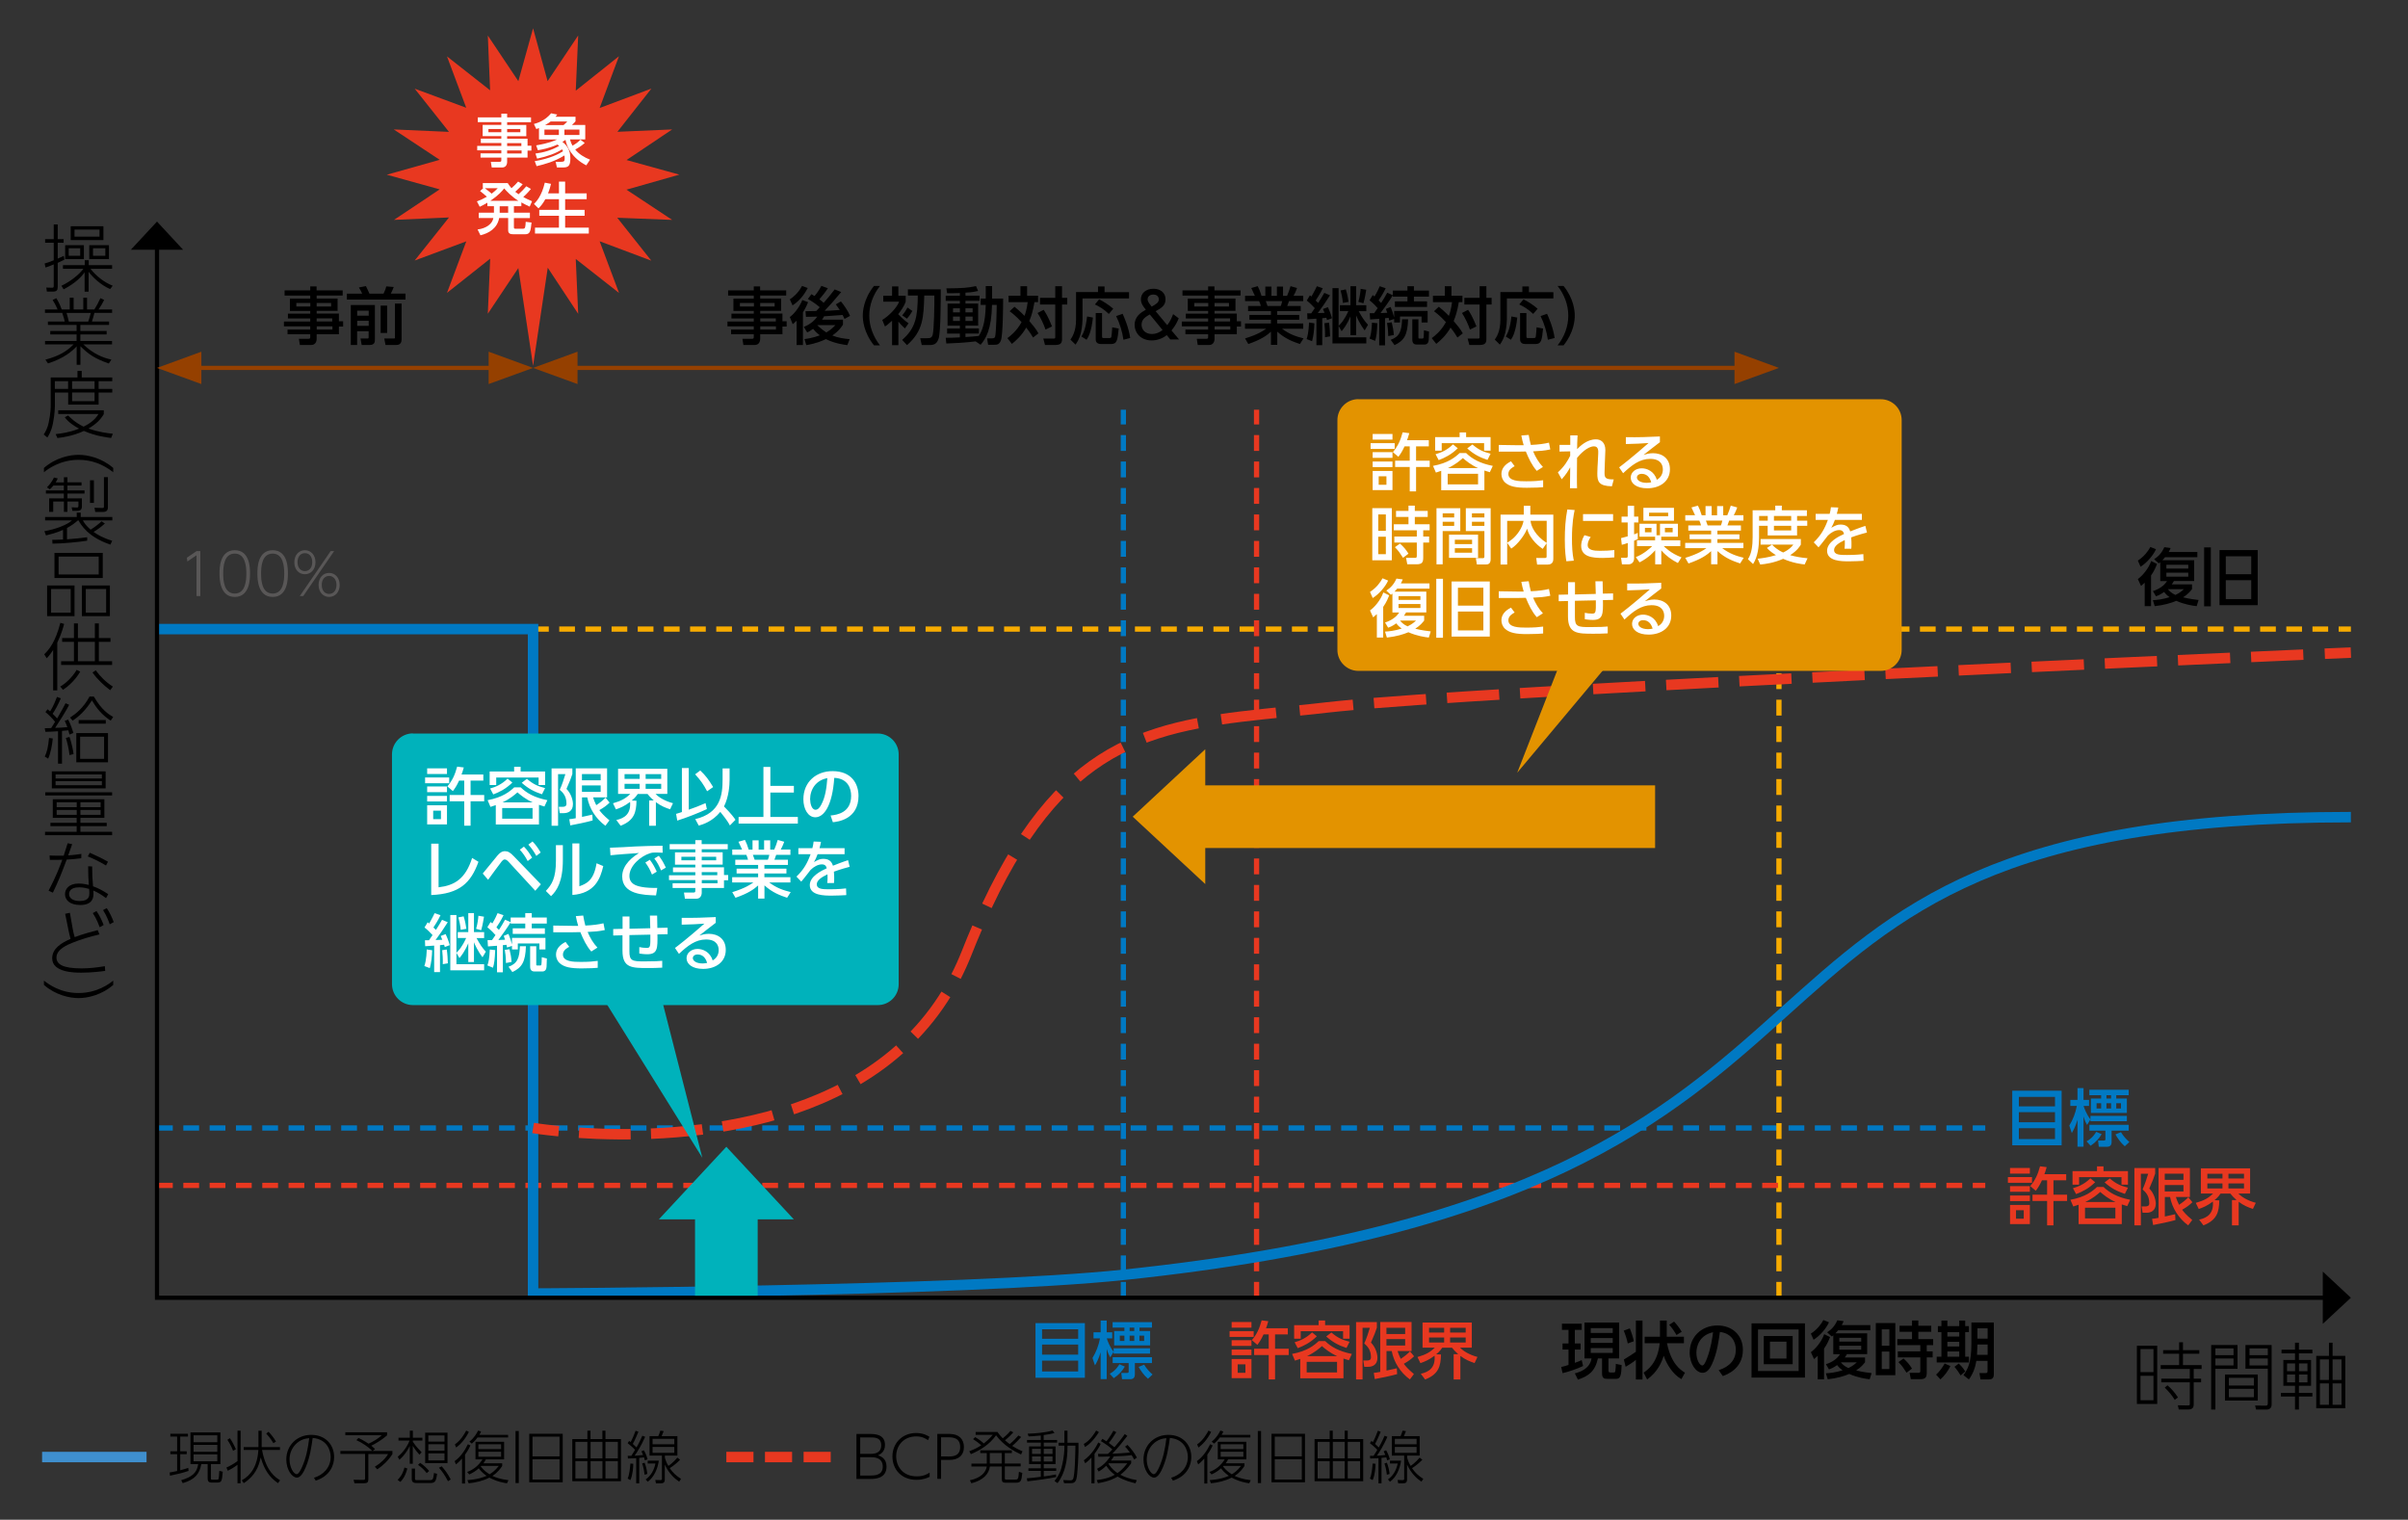 <svg id="_レイヤー_2" data-name="レイヤー 2" xmlns="http://www.w3.org/2000/svg" xmlns:xlink="http://www.w3.org/1999/xlink" viewBox="0 0 326.68 206.17"><rect x="0" y="0" width="326.68" height="206.17" fill="#333333" stroke="none"/><defs><style>.cls-1{fill:#e83820}.cls-3,.cls-9{fill:none}.cls-22{fill:#0079c3}.cls-3{stroke:#954000;stroke-width:.57px}.cls-23{fill:#fff}.cls-25{fill:#e39300}.cls-27{fill:#954000}.cls-28{fill:#00b2bb}</style><clipPath id="clippath"><path class="cls-9" d="M0 0H326.68V206.17H0z"/></clipPath><clipPath id="clippath-1"><path class="cls-9" d="M-814.92-64.9H375.63V776.99H-814.92z"/></clipPath><clipPath id="clippath-2"><path class="cls-9" d="M-814.92-64.9H375.63V776.99H-814.92z"/></clipPath><clipPath id="clippath-3"><path class="cls-9" d="M-814.92-64.9H375.63V776.99H-814.92z"/></clipPath><clipPath id="clippath-4"><path class="cls-9" d="M-814.92-64.9H375.63V776.99H-814.92z"/></clipPath></defs><g id="_レイヤー_1-2" data-name="レイヤー 1"><g clip-path="url(#clippath)"><g><path stroke-dasharray="2.13 1.42" stroke="#f7ab00" stroke-width=".71px" fill="none" d="M72.32 85.34 318.93 85.34"/><path stroke-dasharray="2.14 1.43" stroke="#0079c3" stroke-width=".71px" fill="none" d="M21.3 153.02 269.33 153.02"/><path stroke="#0079c3" stroke-dasharray="2.15 1.44" stroke-width=".71px" fill="none" d="M152.4 176.05 152.4 55.58"/><path stroke-dasharray="2.15 1.44" stroke-width=".71px" stroke="#e83820" fill="none" d="M170.47 176.05 170.47 55.58"/><path stroke="#f7ab00" stroke-dasharray="2.15 1.44" stroke-width=".71px" fill="none" d="M241.34 176.05 241.34 55.58"/><path stroke-dasharray="2.14 1.43" stroke-width=".71px" stroke="#e83820" fill="none" d="M21.3 160.81 269.33 160.81"/><g clip-path="url(#clippath-1)"><path d="M21.3,85.34h51.02v90.14s58.08-.22,80.22-2.55c111.83-11.76,70.72-62.08,166.39-62.08" stroke="#0079c3" stroke-width="1.42px" fill="none"/></g><g><path d="M5.96 133.03c.61.47 2.22 1.69 4.7 1.68 2.53 0 4.16-1.25 4.7-1.68v.58c-1.56 1.37-3.46 1.79-4.7 1.79s-3.12-.41-4.7-1.79v-.58ZM8.85 123.96l.63-.13.37 2.09c.08.45.15.77.28 1.21 1.11-.43 2.37-.75 3.12-.95l.25.58c-1.15.27-2.47.64-3.64 1.12-.65.26-2.2.88-2.2 2.01 0 .88.78 1.48 3.4 1.48 1.06 0 2.12-.12 3.16-.3l.05.64c-.51.07-1.8.24-3.25.24-.83 0-3.94 0-3.94-1.94 0-1.36 1.27-2.11 2.49-2.64-.13-.48-.2-.81-.3-1.29l-.43-2.12ZM13.09 123.59c.42.62.68 1.14.97 1.89l-.54.31c-.14-.39-.41-1.13-.93-1.92l.5-.28ZM14.48 123.19c.42.62.69 1.23.95 1.9l-.54.3c-.14-.39-.4-1.13-.91-1.93l.51-.27ZM9.79 114.52c-.09.24-.47 1.31-.54 1.52.76-.06 1.09-.09 1.79-.2l-.02.59c-.81.11-1.37.14-1.97.18-.79 2.07-1.07 2.81-1.88 4.49l-.58-.27c.98-1.84 1.6-3.47 1.86-4.2-.11 0-.77.03-1.69.02l-.03-.6c.29.02.54.03 1.09.03.42 0 .61 0 .82 0 .3-.9.37-1.13.54-1.69l.6.13ZM14.39 121.84c-.63-.47-1.1-.76-1.73-1.03.02.16.02.25.02.38 0 .43 0 1.58-1.79 1.58-1.45 0-2.07-.7-2.07-1.48 0-.62.46-1.43 1.85-1.43.61 0 1.15.13 1.38.19-.06-.81-.09-1.47-.09-2.53l.54.02c0 1.04.03 1.55.12 2.69.72.27 1.28.55 2.06 1.07l-.3.55ZM10.68 120.38c-1.08 0-1.31.55-1.31.9 0 .58.56.95 1.44.95 1.31 0 1.31-.72 1.31-1.04 0-.18 0-.32-.03-.6-.25-.07-.74-.22-1.41-.22ZM12.18 115.68c1.03.46 1.6.73 2.47 1.22l-.27.51c-.98-.58-1.63-.89-2.47-1.23l.27-.5ZM15.22 113.3H6.11v-.46h4.29v-.77h-3.56v-.45h3.56v-.67h-3.24v-2.53h7v2.53h-3.25v.67h3.57v.45h-3.57v.77h4.3v.46ZM15.21 107.91H6.14v-.43h9.07v.43ZM14.33 104.64v2.31h-7.3v-2.31h7.3ZM13.82 105.06h-6.28v.55h6.28v-.55ZM13.82 105.97h-6.28v.55h6.28v-.55ZM10.41 108.83h-2.72v.67h2.72v-.67ZM10.41 109.88h-2.72v.66h2.72v-.66ZM13.65 108.83h-2.74v.67h2.74v-.67ZM13.65 109.88h-2.74v.66h2.74v-.66ZM9.38 95.6c-.39.84-1.59 2.68-1.9 3.14.53-.01 1.27-.05 1.66-.1-.14-.38-.22-.56-.36-.85l.47-.17c.3.55.59 1.41.71 1.81l-.53.22c-.06-.26-.09-.37-.16-.58-.16.02-.75.07-.86.08v4.45h-.54v-4.4c-.58.04-1.17.07-1.71.08l-.09-.49c.23 0 .29 0 .87-.02.11-.17.36-.57.53-.85-.36-.46-.75-.86-1.31-1.33l.29-.37c.13.1.2.15.35.28.46-.72.76-1.52.93-1.96l.52.2c-.42.96-.75 1.55-1.11 2.09.33.32.45.45.61.63.07-.13.83-1.41 1.14-2.06l.49.21ZM6.07 102.63c.29-.57.46-1.24.58-2.52l.51.07c-.07.87-.32 2.12-.63 2.74l-.45-.29ZM9.43 102.43c-.06-.7-.32-1.84-.5-2.32l.5-.14c.26.7.51 1.89.55 2.33l-.55.13ZM9.51 97.34c.73-.48 1.77-1.24 2.64-2.85h.58c1.06 1.83 2 2.41 2.62 2.77l-.33.5c-1.21-.78-1.94-1.72-2.55-2.74-.92 1.41-1.71 2.14-2.62 2.74l-.35-.42ZM14.65 103.41h-4.3v-3.96h4.3v3.96ZM10.67 98.17v-.49h3.68v.49h-3.68ZM14.12 99.94h-3.25v3h3.25v-3ZM7.77 93.66h-.56v-5.49c-.45.7-.73.99-.87 1.13l-.34-.54c.67-.65 1.51-1.65 2.19-4.27l.51.15c-.11.42-.35 1.33-.93 2.54v6.48ZM8.17 93.14c.73-.41 1.68-1.31 2.23-2.27l.48.25c-.67 1.14-1.57 1.95-2.33 2.46l-.38-.44ZM10.57 84.57v1.99h2.3v-1.99h.54v1.99h1.58v.51h-1.58v2.63h1.8v.51h-6.92v-.51h1.74v-2.63h-1.6v-.51h1.6v-1.99h.55ZM12.87 87.07h-2.3v2.63h2.3v-2.63ZM14.95 93.63c-.76-.56-1.75-1.46-2.4-2.4l.44-.3c.59.83 1.39 1.62 2.32 2.21l-.36.49ZM10.11 79.42v4.17h-3.72v-4.17h3.72ZM6.93 79.9v3.21h2.66v-3.21h-2.66ZM13.94 75.01v3.4h-6.55v-3.4h6.55ZM7.95 75.5v2.43h5.44v-2.43h-5.44ZM14.91 79.42v4.17h-3.8v-4.17h3.8ZM11.64 79.9v3.21h2.76v-3.21h-2.76ZM11.81 73.35c-1.11.18-3.23.39-4.69.4l-.03-.52c.32 0 .6 0 1.46-.04v-1.31c-.87.4-1.7.6-2.31.75l-.22-.57c1.47-.25 3.04-.83 3.74-1.46h-3.64v-.46h4.29v-.6h.54v.6h4.29v.46h-4c.17.3.45.74 1.05 1.25.31-.18.96-.63 1.49-1.13l.45.3c-.55.5-1.1.88-1.54 1.14.54.37 1.23.8 2.53 1.2l-.24.52c-3.07-1.03-4.02-2.72-4.32-3.27h-.11c-.32.27-.68.6-1.46 1.01v1.54c.91-.05 1.83-.16 2.74-.28v.47ZM8.67 65.43v-.69h.48v.69h1.91v.44h-1.91v.66h2.32v.43h-2.32v.65h1.96v1.13c0 .52-.42.56-.64.56h-.65l-.1-.48.68.03c.19.01.24-.04.24-.26v-.55h-1.49v1.4h-.48v-1.4h-1.45v1.4h-.55v-1.83h1.99v-.65h-2.43v-.43h2.43v-.66h-1.42c-.25.31-.34.39-.49.51l-.38-.27c.37-.36.74-.86.95-1.33l.51.12c-.06.16-.08.22-.28.54h1.1ZM12.74 65.15v3.07h-.53v-3.07h.53ZM14.64 64.73v4.12c0 .41-.24.6-.67.6h-1.05l-.1-.57 1.05.03c.21.01.23-.03.23-.24v-3.94h.55ZM5.96 63.48c1.61-1.4 3.5-1.78 4.7-1.78s3.11.4 4.7 1.78v.58c-1.42-1.1-2.93-1.68-4.7-1.68-2.52 0-4.17 1.26-4.7 1.68v-.58ZM10.51 51.21v-.89h.58v.89h4.14v.5h-1.85v1.05h1.85v.49h-1.85v1.64h-4.13v-1.64h-1.8v1.64c0 .27-.02 1.34-.27 2.56-.22 1.11-.62 1.69-.76 1.9l-.49-.41c.2-.31.52-.8.69-1.69.26-1.25.26-1.96.26-2.42v-3.62h3.63ZM9.24 51.71h-1.8v1.05h1.8v-1.05ZM15.09 59.41c-.53-.06-2.01-.22-3.71-.95-1.5.7-2.88.87-3.59.96l-.24-.53c.75-.08 1.86-.22 3.18-.74-.67-.36-1.43-.85-1.94-1.54l.45-.25c.32.32.93.95 2.1 1.52.66-.33 1.53-.86 2.02-1.72h-5.46v-.5h6.18v.52c-.42.73-1.07 1.38-2.08 1.96 1.51.52 2.73.64 3.31.7l-.23.56ZM12.83 51.71h-3.05v1.05h3.05v-1.05ZM12.83 53.24h-3.05v1.18h3.05v-1.18ZM14.78 49.32c-2.01-.71-2.75-1.26-3.87-2.35v2.52h-.51v-2.51c-.57.63-1.71 1.63-3.89 2.32l-.35-.51c2.04-.54 3.02-1.26 3.82-2.07h-3.87v-.46h4.28v-.89h-3.57v-.47h3.57v-.82h-3.89v-.46h2.28c-.06-.3-.12-.53-.34-1.18h-2.34v-.46h1.71c-.24-.58-.47-.96-.67-1.29l.5-.24c.34.54.54 1 .73 1.53h1.09v-1.59h.53v1.59h1.31v-1.59h.51v1.59h.99c.28-.44.56-.95.82-1.53l.51.24c-.22.45-.43.81-.76 1.29h1.84v.46h-2.4c-.09.38-.18.68-.34 1.18h2.33v.46h-3.9v.82h3.57v.47h-3.57v.89h4.3v.46h-3.89c1.33 1.29 2.7 1.83 3.8 2.06l-.35.54ZM11.97 43.63c.16-.46.24-.74.34-1.18h-3.28c.12.41.18.63.31 1.18h2.64ZM8.73 35.23c-.25.12-.42.21-.9.43v3.28c0 .43-.14.62-.67.62h-.8l-.08-.55.76.02c.2 0 .25-.02.25-.26v-2.9c-.67.28-.85.34-1.12.42l-.11-.55c.32-.09.61-.17 1.23-.43v-2.38h-1.17v-.49h1.17v-1.99h.54v1.99h.8v.49h-.8v2.15c.3-.12.55-.24.83-.38l.07.51ZM8.35 38.76c1.26-.6 2.39-1.53 2.96-2.29h-2.77v-.5h2.96v-.67h.54v.67h3.17v.5h-2.93c.79 1 1.82 1.81 3.01 2.29l-.35.46c-1.34-.6-2.4-1.65-2.92-2.35v2.7h-.54v-2.63c-.4.57-1.21 1.46-2.85 2.31l-.3-.49ZM11.38 35.15h-2.54v-1.89h2.54v1.89ZM10.88 33.68h-1.56v1.02h1.56v-1.02ZM14.03 32.57h-4.44v-1.88h4.44v1.88ZM13.5 31.14h-3.39v.96h3.39v-.96ZM14.78 35.15h-2.67v-1.89h2.67v1.89ZM14.29 33.68h-1.67v1.02h1.67v-1.02Z"/></g><g><path d="M292.66 182.56v7.9h-2.76v-7.9h2.76ZM292.15 183.01h-1.76v3.13h1.76v-3.13ZM292.15 186.63h-1.76v3.32h1.76v-3.32ZM297.6 190.6c0 .47-.35.61-.71.61h-1.31l-.12-.57 1.31.02c.31 0 .31-.02.31-.26v-2.88h-3.87v-.49h3.87v-1.32h-3.95v-.52h2.5v-1.54h-2.17v-.49h2.17v-1.07h.52v1.07h2.22v.49h-2.22v1.54h2.53v.52h-1.07v1.32h1v.49h-1v3.06ZM295.04 189.9c-.45-.7-.77-1.07-1.36-1.66l.37-.31c.5.4 1.1 1.13 1.42 1.64l-.43.33ZM303.55 182.47v3.22h-3v5.53h-.57v-8.76h3.57ZM303.01 182.92h-2.46v.92h2.46v-.92ZM303.01 184.29h-2.46v.94h2.46v-.94ZM306.3 190h-4.45v-3.54h4.45v3.54ZM305.77 186.91h-3.39v1.05h3.39v-1.05ZM305.77 188.4h-3.39v1.14h3.39v-1.14ZM308.18 182.47v8.07c0 .68-.59.68-.74.68h-1.37l-.13-.55 1.36.02c.27 0 .36-.04.36-.33v-4.68h-3.03v-3.22h3.55ZM307.66 182.92h-2.48v.92h2.48v-.92ZM307.66 184.29h-2.48v.94h2.48v-.94ZM313.71 183.59h-1.83v.9h1.65v3.5h-1.65v.97h1.83v.49h-1.83v1.77h-.53v-1.77h-1.91v-.49h1.91v-.97h-1.58v-3.5h1.58v-.9h-1.83v-.49h1.83v-.95h.53v.95h1.83v.49ZM311.36 184.96h-1.09v1.06h1.09v-1.06ZM311.36 186.46h-1.09v1.07h1.09v-1.07ZM313.04 184.96h-1.15v1.06h1.15v-1.06ZM313.04 186.46h-1.15v1.07h1.15v-1.07ZM316.45 182.15v1.78h1.72v7.11h-3.94v-7.11h1.73v-1.78h.5ZM315.95 184.41h-1.22v2.79h1.22v-2.79ZM315.95 187.67h-1.22v2.9h1.22v-2.9ZM317.66 184.41h-1.21v2.79h1.21v-2.79ZM317.66 187.67h-1.21v2.9h1.21v-2.9Z"/></g><path stroke-width="1.42px" fill="none" stroke="#3f8fce" d="M5.71 197.66 19.88 197.66"/><g><path d="M25.58 199.54c-.76.27-1.58.45-2.52.65l-.04-.44c.26-.04.45-.07 1.01-.2v-2.28h-.92v-.39h.92v-2h-.92v-.38h2.39v.38h-1.05v2h.88v.39h-.88v2.18c.32-.09.83-.21 1.09-.33l.04.42ZM29.9 194.33v4.29h-1.29v1.92c0 .16.03.19.22.19h.51c.23 0 .28-.02.3-.08.05-.13.09-.58.11-1.12l.47.12c-.12 1.3-.13 1.47-.79 1.47h-.73c-.41 0-.53-.21-.53-.55v-1.96h-.86c-.23 1.29-.82 2.1-2.52 2.59l-.21-.4c1.38-.41 2.14-.93 2.31-2.19h-1.05v-4.29h4.05ZM29.48 194.71h-3.22v.94h3.22v-.94ZM29.48 196.01h-3.22v.94h3.22v-.94ZM29.48 197.3h-3.22v.94h3.22v-.94ZM32.64 194.08v7.14h-.42v-2.51c-.52.39-.92.62-1.32.81l-.18-.44c.48-.21 1-.5 1.5-.87v-4.13h.42ZM31.62 196.82c-.12-.33-.32-.81-.77-1.5l.33-.22c.28.37.66 1.1.82 1.5l-.37.21ZM37.71 201.2c-1.13-.79-1.83-1.74-2.34-3.49-.25 1.21-.76 2.51-2.3 3.49l-.27-.38c1.23-.68 2.12-1.93 2.25-4.12h-1.99v-.39h2v-2.22h.44v2.22h2.48v.39h-2.43c.54 2.95 1.92 3.79 2.45 4.11l-.29.4ZM37.09 195.78c-.37-.65-.83-1.15-.97-1.3l.31-.25c.35.36.73.84 1.01 1.33l-.35.22ZM42.59 200.47c1.21-.35 2.27-1.35 2.27-2.83 0-.87-.48-2.41-2.44-2.57-.16 1.14-.36 2.58-.93 3.94-.31.75-.72 1.44-1.21 1.44-.65 0-1.44-1.05-1.44-2.46 0-1.87 1.41-3.34 3.38-3.34s3.11 1.38 3.11 3.01c0 1.07-.53 2.57-2.5 3.2l-.24-.4ZM40.07 195.97c-.51.54-.79 1.25-.79 2.02 0 1.01.53 1.99.97 1.99.26 0 .54-.54.73-.97.55-1.23.81-2.57.97-3.91-.41.04-1.17.12-1.89.88ZM53.23 197.27c-.53.84-1.33 1.59-2.04 2.06l-.34-.35c.82-.5 1.48-1.15 1.8-1.73h-2.68v3.46c0 .37-.14.51-.63.51h-1.25l-.12-.48 1.25.02c.22 0 .31 0 .31-.21v-3.31h-3.35v-.4h7.06v.42ZM50.53 196.84c-.51-.52-1.46-1.16-2.18-1.47l.28-.3c.2.09.72.34 1.37.78.64-.3 1.34-.7 1.79-1.15h-4.94v-.4h5.66v.42c-.7.62-1.67 1.19-2.14 1.4.31.26.41.36.51.46l-.34.27ZM53.94 200.76c.6-.6.81-1.2.93-1.68l.39.13c-.16.65-.41 1.27-.94 1.82l-.38-.27ZM56.9 197.33c-.26-.28-.55-.62-.9-1.19v2.43h-.41v-2.43c-.15.34-.54 1.11-1.4 1.89l-.23-.41c.37-.31 1.12-.99 1.61-2.2h-1.51v-.38h1.54v-.96h.41v.96h1.29v.38h-1.29v.16c.37.6 1.02 1.26 1.19 1.43l-.28.32ZM56.3 199.21v1.35c0 .23.05.23.31.23h1.68c.45 0 .47-.09.59-.97l.42.12c-.12.87-.23 1.24-.84 1.24h-1.89c-.29 0-.71 0-.71-.53v-1.43h.44ZM57.89 199.83c-.41-.5-.69-.76-1.18-1.11l.29-.27c.51.34.84.66 1.22 1.1l-.33.29ZM60.71 198.48h-3.03v-4.13h3.03v4.13ZM60.3 194.73h-2.19v.83h2.19v-.83ZM60.3 195.92h-2.19v.87h2.19v-.87ZM60.3 197.16h-2.19v.96h2.19v-.96ZM60.77 200.93c-.41-.8-.79-1.33-1.22-1.82l.37-.19c.39.43.8.95 1.23 1.78l-.38.24ZM61.68 198.21c.78-.55 1.35-1.38 1.8-2.29l.34.17c-.1.21-.28.62-.73 1.25v3.91h-.41v-3.38c-.4.45-.57.58-.83.79l-.17-.44ZM63.61 194.25c-.54 1.07-1.18 1.72-1.72 2.12l-.18-.42c.8-.57 1.26-1.35 1.54-1.88l.36.18ZM68.13 198.5v.37c-.23.35-.61.89-1.33 1.35.41.19 1.06.44 2.18.58l-.2.42c-.33-.05-1.32-.19-2.39-.77-.87.45-1.84.67-2.81.77l-.17-.43c1.48-.11 2.24-.42 2.6-.58-.64-.44-.94-.86-1.06-1.02-.34.31-.73.58-1.29.83l-.28-.34c.87-.31 1.58-.9 2.07-1.7h-.94v-2.39h3.88v2.39h-2.48c-.13.25-.24.41-.33.53h2.56ZM68.93 194.64v.37h-4.15c-.34.46-.58.67-.77.83l-.33-.27c.62-.47 1.01-1.14 1.18-1.5l.4.12c-.07.17-.12.29-.23.46h3.9ZM67.98 195.93h-3.08v.65h3.08v-.65ZM67.98 196.94h-3.08v.68h3.08v-.68ZM65.28 198.86l-.06.06c.12.17.47.64 1.19 1.08.27-.16.73-.45 1.26-1.14h-2.39ZM69.94 201.19v-7.06h.44v7.06h-.44ZM76.34 194.5v6.59h-4.54v-6.59h4.54ZM72.24 194.89v2.68h3.67v-2.68h-3.67ZM72.24 197.96v2.75h3.67v-2.75h-3.67ZM84.24 195.22v5.72h-6.6v-5.72h2.05v-1.14h.42v1.14h1.61v-1.14h.42v1.14h2.09ZM79.69 195.6h-1.63v2.25h1.63v-2.25ZM79.69 198.21h-1.63v2.35h1.63v-2.35ZM81.73 195.6h-1.61v2.25h1.61v-2.25ZM81.73 198.21h-1.61v2.35h1.61v-2.35ZM83.82 195.6h-1.68v2.25h1.68v-2.25ZM83.82 198.21h-1.68v2.35h1.68v-2.35ZM85.15 200.58c.24-.51.33-1.52.37-2.04l.39.03c0 .39-.05 1.47-.39 2.22l-.37-.21ZM87.53 194.9c-.51 1.16-1.04 2.03-1.44 2.58.02 0 .62-.02 1.15-.1-.1-.26-.16-.37-.22-.5l.33-.14c.25.44.39.8.5 1.23l-.36.14c-.03-.12-.04-.16-.12-.41-.29.04-.48.06-.65.08v3.45h-.41v-3.42c-.75.04-.87.05-1.12.05l-.03-.36c.33 0 .36 0 .48 0 .19-.27.44-.69.51-.82-.14-.19-.84-.79-1-.9l.2-.31c.12.09.15.12.2.16.21-.35.5-1.05.68-1.54l.38.14c-.06.15-.49 1.18-.76 1.65.05.05.33.3.5.48.42-.74.69-1.35.79-1.59l.37.14ZM87.45 200.06c-.09-.72-.19-1.11-.33-1.53l.33-.1c.18.46.29.88.37 1.52l-.37.11ZM87.59 200.7c.76-.53 1.15-1.31 1.33-2.17h-1.05v-.38h1.51c-.17 1.16-.68 2.27-1.51 2.86l-.27-.31ZM92.25 198.04c-.36.36-.76.73-1.39 1.13.44.64.85 1.01 1.53 1.45l-.25.38c-.6-.41-1.34-1.03-1.95-2.31v1.95c0 .48-.16.59-.61.59h-.59l-.09-.46.64.02c.23 0 .26-.03.26-.2v-3.13h-1.68v-2.64h1.19c.13-.29.19-.44.27-.74l.46.06c-.05.14-.19.45-.28.68h2.14v2.64h-1.7v.28c.12.44.24.73.48 1.12.11-.07.64-.44 1.22-1.12l.36.28ZM91.48 195.19h-2.95v.74h2.95v-.74ZM91.48 196.29h-2.95v.8h2.95v-.8Z"/></g><path stroke-dasharray="3.68 1.56" stroke="#e83820" stroke-width="1.42px" fill="none" d="M98.54 197.66 112.71 197.66"/><g><path d="M118.03 194.53c.57 0 2.03 0 2.03 1.48 0 .94-.59 1.24-.94 1.42.36.12 1.15.41 1.15 1.52 0 1.68-1.65 1.68-2.2 1.68h-1.88v-6.1h1.83ZM116.7 194.99v2.24h1.36c.44 0 1.49-.03 1.49-1.15s-.91-1.08-1.58-1.08h-1.26ZM116.7 197.67v2.5h1.32c.58 0 1.74 0 1.74-1.2 0-1.28-1.21-1.29-1.66-1.29h-1.4ZM126.13 200.34c-.26.12-.85.41-1.79.41-2.09 0-3.27-1.46-3.27-3.17s1.24-3.18 3.22-3.18c.97 0 1.54.35 1.8.51l-.19.46c-.36-.24-.81-.51-1.61-.51-1.65 0-2.71 1.19-2.71 2.71 0 1.3.85 2.71 2.79 2.71.96 0 1.47-.33 1.75-.51v.56ZM128.89 194.53c1.21 0 1.88.73 1.88 1.76 0 1.18-.78 1.76-1.98 1.76h-1.12v2.57h-.51v-6.1h1.73ZM128.59 197.59c.58 0 1.67 0 1.67-1.29s-1.05-1.32-1.67-1.32h-.92v2.6h.92ZM138.52 194.96c-.27.31-.76.83-1.2 1.19.37.23.75.46 1.4.73l-.2.43c-.87-.39-2.37-1.21-3.39-2.6-.9 1.27-2.21 2.06-3.42 2.56l-.21-.4c.87-.32 1.3-.6 1.62-.81-.28-.26-.7-.57-1.11-.83l.29-.27c.46.27.94.63 1.16.86.3-.24.69-.54 1.22-1.17h-2.32v-.39h2.96c.23.34.41.54.72.86.37-.3.69-.58 1.04-1.01l.39.2c-.16.18-.59.65-1.13 1.08.3.27.58.47.65.51.49-.41.93-.88 1.17-1.16l.37.2ZM136.32 197.11v1.43h2.15v.39h-2.15v1.58c0 .19.02.21.25.21h1.12c.38 0 .48 0 .54-1.06l.46.15c-.11 1.11-.2 1.33-.87 1.33h-1.43c-.36 0-.48-.12-.48-.53v-1.67h-1.62c-.12 1.01-.91 1.88-2.51 2.28l-.2-.41c1.47-.3 2.18-1.08 2.29-1.87h-2.08v-.39h2.08v-1.43h-.88v-.37h4.28v.37h-.93ZM135.9 197.11h-1.62v1.43h1.62v-1.43ZM141.6 195.35h1.81v.35h-1.81v.52h1.6v2.39h-1.6v.58h1.69v.35h-1.69v.75c.66-.09 1.01-.13 1.65-.27l.04.35c-.72.17-2.79.47-3.91.58l-.08-.41c.69-.05.91-.07 1.9-.2v-.8h-1.68v-.35h1.68v-.58h-1.59v-2.39h1.59v-.52h-1.87v-.35h1.87v-.61c-.97.1-1.38.11-1.65.12l-.13-.37c.9-.02 2.25-.11 3.38-.43l.26.34c-.26.07-.71.18-1.47.28v.66ZM141.2 196.55h-1.19v.69h1.19v-.69ZM141.2 197.58h-1.19v.68h1.19v-.68ZM142.79 196.55h-1.19v.69h1.19v-.69ZM142.79 197.58h-1.19v.68h1.19v-.68ZM144.82 196.32c0 1.68-.29 3.51-1.35 4.88l-.41-.29c.23-.29.69-.87.94-1.79.4-1.52.4-2.5.4-2.87v-.14h-.79v-.39h.79v-1.64h.42v1.64h1.49c.05 1.18-.11 4.45-.3 4.98-.16.44-.41.51-.79.51h-.86l-.12-.43.92.04c.1 0 .31.02.41-.17.28-.55.31-3.75.33-4.54h-1.08v.2ZM149.08 194.28c-.84 1.32-1.5 1.78-1.88 2.02l-.17-.41c.5-.3 1-.7 1.68-1.82l.37.2ZM147.04 198.1c1.06-.76 1.66-1.82 1.96-2.42l.32.19c-.18.45-.55.97-.83 1.36v4h-.42v-3.5c-.37.41-.64.63-.85.78l-.18-.41ZM152.94 194.79c-.43.57-1.38 1.77-2.04 2.42.73-.03 1.51-.07 2.39-.16-.33-.47-.48-.62-.66-.8l.33-.24c.48.48.97 1.13 1.28 1.72l-.37.27c-.12-.21-.2-.37-.35-.6-.94.12-1.37.13-2.42.17-.15.26-.27.43-.38.56h2.74v.38c-.58.83-1.08 1.26-1.47 1.55.48.26 1.15.55 2.23.73l-.17.43c-.55-.12-1.5-.37-2.43-.91-.4.23-1.06.62-2.67.9l-.16-.43c1.33-.16 1.99-.45 2.44-.72-.36-.27-.76-.62-1.15-1.22-.46.44-.8.66-1.02.79l-.23-.37c.69-.37 1.26-.87 1.79-1.68-.26 0-1.39.05-1.61.04l-.05-.39c.83.02 1.13 0 1.35 0 .2-.18.47-.46.6-.6-.36-.34-.91-.75-1.56-1.13l.21-.31c.16.09.3.17.55.33.23-.27.68-.94.94-1.43l.39.19c-.29.5-.7 1.1-1.01 1.46.26.19.51.38.76.59.5-.57.97-1.15 1.4-1.79l.37.26ZM150.41 198.51s-.02.03-.04.04c.12.2.45.76 1.23 1.28.27-.18.72-.51 1.33-1.32h-2.53ZM158.88 200.47c1.21-.35 2.27-1.35 2.27-2.83 0-.87-.48-2.41-2.44-2.57-.16 1.14-.36 2.58-.93 3.94-.31.75-.72 1.44-1.21 1.44-.65 0-1.44-1.05-1.44-2.46 0-1.87 1.41-3.34 3.38-3.34s3.11 1.38 3.11 3.01c0 1.07-.53 2.57-2.5 3.2l-.24-.4ZM156.36 195.97c-.51.54-.79 1.25-.79 2.02 0 1.01.53 1.99.97 1.99.26 0 .54-.54.73-.97.55-1.23.81-2.57.97-3.91-.41.04-1.17.12-1.89.88ZM162.38 198.21c.78-.55 1.35-1.38 1.8-2.29l.34.17c-.1.21-.28.62-.73 1.25v3.91h-.41v-3.38c-.4.45-.57.58-.83.79l-.17-.44ZM164.31 194.25c-.54 1.07-1.18 1.72-1.72 2.12l-.18-.42c.8-.57 1.26-1.35 1.54-1.88l.36.18ZM168.83 198.5v.37c-.23.35-.61.89-1.33 1.35.41.19 1.06.44 2.18.58l-.2.42c-.33-.05-1.32-.19-2.39-.77-.87.45-1.84.67-2.81.77l-.17-.43c1.48-.11 2.24-.42 2.6-.58-.64-.44-.94-.86-1.06-1.02-.34.31-.73.58-1.29.83l-.28-.34c.87-.31 1.58-.9 2.07-1.7h-.94v-2.39h3.88v2.39h-2.48c-.13.25-.24.41-.33.53h2.56ZM169.63 194.64v.37h-4.15c-.34.46-.58.67-.77.83l-.33-.27c.62-.47 1.01-1.14 1.18-1.5l.4.12c-.07.17-.12.29-.23.46h3.9ZM168.68 195.93h-3.08v.65h3.08v-.65ZM168.68 196.94h-3.08v.68h3.08v-.68ZM165.98 198.86l-.06.06c.12.17.47.64 1.19 1.08.27-.16.73-.45 1.26-1.14h-2.39ZM170.64 201.19v-7.06h.44v7.06h-.44ZM177.04 194.5v6.59h-4.54v-6.59h4.54ZM172.94 194.89v2.68h3.67v-2.68h-3.67ZM172.94 197.96v2.75h3.67v-2.75h-3.67ZM184.94 195.22v5.72h-6.6v-5.72h2.05v-1.14h.42v1.14h1.61v-1.14h.42v1.14h2.09ZM180.39 195.6h-1.63v2.25h1.63v-2.25ZM180.39 198.21h-1.63v2.35h1.63v-2.35ZM182.43 195.6h-1.61v2.25h1.61v-2.25ZM182.43 198.21h-1.61v2.35h1.61v-2.35ZM184.52 195.6h-1.68v2.25h1.68v-2.25ZM184.52 198.21h-1.68v2.35h1.68v-2.35ZM185.85 200.58c.24-.51.33-1.52.37-2.04l.39.03c0 .39-.05 1.47-.39 2.22l-.37-.21ZM188.23 194.9c-.51 1.16-1.04 2.03-1.44 2.58.02 0 .62-.02 1.15-.1-.1-.26-.16-.37-.22-.5l.33-.14c.25.44.39.8.5 1.23l-.36.14c-.03-.12-.04-.16-.12-.41-.29.04-.48.06-.65.08v3.45h-.41v-3.42c-.75.04-.87.05-1.12.05l-.03-.36c.33 0 .36 0 .48 0 .19-.27.44-.69.51-.82-.14-.19-.84-.79-1-.9l.2-.31c.12.09.15.12.2.16.21-.35.5-1.05.68-1.54l.38.14c-.06.15-.49 1.18-.76 1.65.05.05.33.3.5.48.42-.74.69-1.35.79-1.59l.37.14ZM188.15 200.06c-.09-.72-.19-1.11-.33-1.53l.33-.1c.18.46.29.88.37 1.52l-.37.11ZM188.29 200.7c.76-.53 1.15-1.31 1.33-2.17h-1.05v-.38h1.51c-.17 1.16-.68 2.27-1.51 2.86l-.27-.31ZM192.95 198.04c-.36.36-.76.73-1.39 1.13.44.64.85 1.01 1.53 1.45l-.25.38c-.6-.41-1.34-1.03-1.95-2.31v1.95c0 .48-.16.59-.61.59h-.59l-.09-.46.64.02c.23 0 .26-.03.26-.2v-3.13h-1.68v-2.64h1.19c.13-.29.19-.44.27-.74l.46.06c-.05.14-.19.45-.28.68h2.14v2.64h-1.7v.28c.12.44.24.73.48 1.12.11-.07.64-.44 1.22-1.12l.36.28ZM192.18 195.19h-2.95v.74h2.95v-.74ZM192.18 196.29h-2.95v.8h2.95v-.8Z"/></g><g><path d="M26.67 74.76h.51v6.1h-.52v-5.53l-1.24.84-.07-.51 1.32-.9ZM29.78 77.81c0-.68 0-3.17 2.07-3.17s2.07 2.47 2.07 3.17-.02 3.17-2.07 3.17-2.07-2.5-2.07-3.17ZM33.42 77.81c0-.89-.1-2.71-1.57-2.71s-1.57 1.77-1.57 2.71.11 2.71 1.57 2.71 1.57-1.79 1.57-2.71ZM34.92 77.81c0-.68 0-3.17 2.07-3.17s2.07 2.47 2.07 3.17-.02 3.17-2.07 3.17-2.07-2.5-2.07-3.17ZM38.56 77.81c0-.89-.1-2.71-1.57-2.71s-1.57 1.77-1.57 2.71.11 2.71 1.57 2.71 1.57-1.79 1.57-2.71ZM41.36 74.64c.82 0 1.44.66 1.44 1.63s-.61 1.63-1.44 1.63-1.43-.65-1.43-1.63.62-1.63 1.43-1.63ZM41.36 77.48c.5 0 1-.37 1-1.22s-.48-1.22-1-1.22-1 .39-1 1.22.5 1.22 1 1.22ZM44.87 74.76h.46l-4.19 6.1h-.47l4.19-6.1ZM44.65 77.72c.81 0 1.43.65 1.43 1.63s-.62 1.63-1.43 1.63-1.43-.66-1.43-1.63.61-1.63 1.43-1.63ZM44.65 80.57c.52 0 1-.4 1-1.22s-.49-1.22-1-1.22-1 .38-1 1.22.48 1.22 1 1.22Z" fill="#595757"/></g><g><path class="cls-22" d="M279.69 147.96v7.41h-6.7v-7.41h6.7ZM273.89 150.09h4.9v-1.29h-4.9v1.29ZM273.89 150.87v1.37h4.9v-1.37h-4.9ZM273.89 153.05v1.47h4.9v-1.47h-4.9ZM280.72 152.71c.51-.82.85-1.73 1.03-2.68h-.88v-.82h.97v-1.6h.82v1.6h.75v.82h-.74c.08.26.38 1.13.93 1.82v-.47h4.94v.72h-4.94v-.25l-.46.76c-.16-.28-.28-.51-.48-1.15v4.1h-.82v-3.65c-.28.97-.62 1.53-.77 1.79l-.34-1.01ZM285.12 153.86c-.34.56-.75 1.07-1.5 1.57l-.55-.6c.82-.43 1.2-1.1 1.31-1.29l.75.32ZM283.45 147.83h5.34v.74h-1.69v.46h1.44v1.95h-4.88v-1.95h1.39v-.46h-1.6v-.74ZM283.45 152.59h5.34v.79h-2.32v1.56c0 .27-.1.63-.62.63h-1.12l-.1-.85h.8c.19 0 .2-.1.2-.18v-1.16h-2.17v-.79ZM284.43 149.66v.72h.62v-.72h-.62ZM285.77 148.57v.46h.63v-.46h-.63ZM285.77 149.66v.72h.63v-.72h-.63ZM288.26 155.5c-.59-.5-1.02-1.16-1.27-1.61l.75-.3c.33.55.77 1.02 1.14 1.33l-.62.58ZM287.1 149.66v.72h.64v-.72h-.64Z"/></g><g><path d="M290.03 76.05c.93-.61 1.42-1.34 1.7-1.85l.76.31c-.37.83-1.23 1.83-2.09 2.37l-.37-.83ZM292.63 76.51c-.14.35-.34.9-.81 1.56v4.16h-.86v-3.18c-.24.22-.34.31-.5.44l-.43-.94c.57-.39 1.44-1.37 1.81-2.44l.79.39ZM292.06 80.19c.8-.25 1.52-.71 1.93-1.36h-.92v-2.56s-.08.06-.2.16l-.63-.57c.57-.37 1.02-.82 1.38-1.63l.85.11c-.05.14-.12.31-.25.54h3.88v.71h-4.38c-.19.23-.27.31-.37.41h4.32v2.82h-2.75c-.12.22-.21.36-.29.45h2.75v.65c-.2.25-.52.67-1.21 1.11.95.24 1.7.31 2.1.36l-.26.84c-.57-.07-1.56-.2-2.77-.72-.7.29-1.6.57-2.92.72l-.25-.81c.52-.03 1.29-.1 2.26-.41-.42-.3-.65-.58-.73-.71-.52.37-.83.49-1.11.59l-.42-.71ZM293.9 76.62v.51h2.97v-.51h-2.97ZM293.9 77.69v.54h2.97v-.54h-2.97ZM294.11 79.93c.18.23.48.54 1.02.78.64-.31.95-.6 1.14-.78h-2.16ZM299.02 82.25v-7.99h.91v7.99h-.91ZM306.29 74.62v7.48h-5.18v-7.48h5.18ZM301.96 75.47v2.43h3.45v-2.43h-3.45ZM301.96 78.71v2.56h3.45v-2.56h-3.45Z"/></g><g><path d="M46.5 40.09h-3.54v.41h2.84v1.67h-2.84v.37h3.02v1.04h.57v.72h-.57v1.04h-3.02v.62c0 .44-.22.84-.74.84h-1.54l-.13-.84h1.28c.23 0 .26-.07.26-.26v-.36h-3.08v-.63h3.08v-.44h-3.57v-.65h3.57v-.42h-3.03v-.65h3.03v-.37h-2.76v-1.67h2.76v-.41h-3.48v-.71h3.48v-.54h.86v.54h3.54v.71ZM42.1 41.1h-1.9v.48h1.9v-.48ZM44.92 41.1h-1.96v.48h1.96v-.48ZM45.07 43.19h-2.11v.42h2.11v-.42ZM45.1 44.27h-2.13v.44h2.13v-.44ZM47.07 39.84h2.07c-.12-.28-.26-.54-.45-.84l.95-.19c.13.25.37.75.48 1.03h1.91c.15-.28.31-.7.37-.99l1.02.08c-.11.31-.25.6-.4.9h1.99v.81h-7.95v-.81ZM47.6 41.38h3.26v4.64c0 .34 0 .78-.73.78h-1.06l-.16-.88h.9c.16 0 .2 0 .2-.17v-.82h-1.56v1.87h-.86v-5.42ZM48.46 42.15v.68h1.56v-.68h-1.56ZM48.46 43.52v.68h1.56v-.68h-1.56ZM51.64 45.17v-3.71h.88v3.71h-.88ZM53.59 41.18h.89v4.86c0 .76-.55.76-.79.76h-1.39l-.17-.88h1.29c.06 0 .16 0 .16-.09v-4.65Z"/></g><g><path d="M106.67 40.09h-3.54v.41h2.84v1.67h-2.84v.37h3.02v1.04h.57v.72h-.57v1.04h-3.02v.62c0 .44-.22.84-.74.84h-1.54l-.13-.84h1.28c.23 0 .26-.07.26-.26v-.36h-3.08v-.63h3.08v-.44h-3.57v-.65h3.57v-.42h-3.03v-.65h3.03v-.37h-2.76v-1.67h2.76v-.41h-3.48v-.71h3.48v-.54h.86v.54h3.54v.71ZM102.28 41.1h-1.9v.48h1.9v-.48ZM105.09 41.1h-1.96v.48h1.96v-.48ZM105.25 43.19h-2.11v.42h2.11v-.42ZM105.27 44.27h-2.13v.44h2.13v-.44ZM109.63 40.99c-.09.25-.3.73-.7 1.39v4.43h-.86v-3.31c-.22.23-.36.35-.53.48l-.39-.97c.44-.31 1.24-1.17 1.7-2.31l.77.29ZM107.16 40.6c.71-.46 1.29-1.12 1.65-1.81l.77.28c-.6 1.15-1.27 1.83-2.06 2.36l-.37-.83ZM109.15 46c.35-.05 1.1-.15 2.07-.51-.22-.17-.55-.43-.91-.88-.42.31-.6.39-.8.49l-.46-.75c1.12-.44 1.67-1.17 1.82-1.4-.31 0-1.11.04-1.53.03l-.06-.76c.2 0 1.22-.03 1.46-.03.24-.25.26-.28.47-.51-.32-.3-1.05-.82-1.61-1.12l.48-.65c.16.09.27.16.42.25.24-.27.67-.85.93-1.38l.88.32c-.34.54-.74 1.02-1.15 1.5.37.27.49.4.58.48.52-.6 1.03-1.19 1.5-1.82l.88.36c-.84 1.02-1.78 2.07-2.25 2.54.39 0 .88-.02 2.06-.11-.1-.16-.18-.25-.54-.76l.69-.4c.37.43.98 1.3 1.24 1.96l-.75.42c-.07-.15-.14-.31-.25-.54-.3.03-2.37.17-2.52.18-.07.14-.16.29-.28.46h2.84v.67c-.17.27-.55.87-1.45 1.47.75.31 1.58.43 2.36.5l-.32.81c-.44-.06-1.64-.2-2.91-.82-.44.21-1.27.59-2.65.82l-.25-.82ZM110.9 44.1l-.02.02c.57.55 1.02.84 1.22.98.66-.38 1.04-.79 1.23-.99h-2.44ZM118.57 46.85c-1.44-1.8-1.52-3.49-1.52-4.03s.08-2.23 1.52-4.03h.81c-.91 1.16-1.45 2.56-1.45 4.03s.55 2.87 1.45 4.03h-.81ZM122.76 44.55c-.41-.36-.74-.74-.88-.92v3.19h-.86v-3.31c-.52.48-.75.64-.96.78l-.37-.89c.88-.52 1.98-1.64 2.29-2.47h-2.15v-.81h1.19v-1.27h.86v1.27h.99v.81c-.2.6-.65 1.23-1.02 1.69.18.19.77.81 1.41 1.24l-.5.7ZM127.63 39.25c0 1.12 0 5.78-.29 6.67s-.8.89-1.44.89h-.85l-.21-.93h.9c.45 0 .68-.04.8-.5.17-.68.24-4.08.22-5.29h-1.37c-.09 2.98-.15 4.81-2.34 6.73l-.66-.71c1.83-1.59 2.1-3.14 2.12-6.02h-1.34v-.84h4.45ZM123.78 42.18c-.07.13-.38.66-.74 1.05l-.64-.45c.13-.15.37-.42.71-1.06l.66.46ZM132.37 46.31c-1.55.19-2.93.25-3.99.29l-.08-.78c.49 0 1.03 0 1.92-.05v-.51h-1.73v-.69h1.73v-.39h-1.67v-2.99h1.67v-.38h-1.92v-.69h1.92v-.37c-.81.03-1.31.03-1.73.03l-.1-.66c2.17-.02 2.86-.06 4.02-.31l.28.66c-.34.08-.73.18-1.71.23v.41h1.91v.69h-1.91v.38h1.72v2.99h-1.72v.39h1.82v.69h-1.82v.47c.86-.05 1.34-.1 1.81-.15.37-.61.89-1.55.94-4.21h-.69v-.86h.69v-1.69h.86v1.69h1.5c0 1.01-.03 4.95-.3 5.67-.22.6-.56.6-.93.6h-.81l-.14-.87h.7c.31 0 .37-.15.39-.22.14-.48.22-3.66.22-4.32h-.64c-.07 3.36-.84 4.59-1.55 5.41l-.67-.46ZM129.29 41.82v.55h.93v-.55h-.93ZM129.29 42.95v.59h.93v-.59h-.93ZM130.98 41.82v.55h.97v-.55h-.97ZM130.98 42.95v.59h.97v-.59h-.97ZM137.64 41.62c.25.2.71.58 1.35 1.23.15-.41.31-.93.43-1.86h-2.59v-.87h1.61v-1.29h.9v1.29h1.49v.87h-.49c-.2 1.19-.43 1.93-.7 2.56.36.42.94 1.1 1.24 1.67l-.73.57c-.17-.29-.43-.72-.93-1.35-.62 1.1-1.41 1.78-1.94 2.21l-.61-.78c.37-.27 1.25-.94 1.92-2.17-.79-.86-1.31-1.25-1.62-1.48l.65-.6ZM141.58 42.02c.25.36.63.96 1.14 2.26l-.88.43c-.25-.74-.65-1.59-1.08-2.25l.82-.43ZM144.08 38.83v1.57h.71v.91h-.71v4.72c0 .65-.36.77-1.01.77h-1.3l-.23-.87h1.33c.27 0 .29-.03.29-.21v-4.41h-2.07v-.91h2.07v-1.57h.92ZM148.97 38.86h.88v.78h3.32v.84h-6.31v2.86c0 .21-.03.96-.22 1.8-.19.82-.52 1.31-.73 1.61l-.69-.68c.23-.33.76-1.11.76-2.68v-3.77h2.98v-.78ZM148.27 43.08c-.2 1.9-.6 2.63-.86 3.01l-.7-.44c.25-.42.57-1.02.77-2.72l.78.15ZM149.12 40.61c.53.26 1.27.71 1.91 1.27l-.6.71c-.67-.65-1.3-1.01-1.89-1.29l.57-.69ZM148.67 42.47h.84v3.19c0 .2.1.2.26.2h.74c.2 0 .25-.08.27-.19.03-.15.07-.65.11-1.27l.88.17c-.16 1.57-.22 2.1-1.04 2.1h-1.37c-.25 0-.71-.08-.71-.61v-3.59ZM152.3 42.57c.19.42.81 1.78 1.03 3.28l-.92.24c-.14-1.04-.5-2.24-.99-3.21l.88-.31ZM158.35 44.12c.44-.59.65-1.09.8-1.51l.76.57c-.19.46-.43.99-.98 1.65l1.03 1.22h-1.19l-.48-.59c-.64.51-1.39.72-2.05.72-1.44 0-2.31-.98-2.31-2.12s.85-1.66 1.52-2.05c-.35-.42-.67-.85-.67-1.41 0-.83.68-1.43 1.71-1.43.93 0 1.63.54 1.63 1.42s-.58 1.2-1.34 1.63l1.58 1.9ZM155.98 42.66c-.54.31-1.11.64-1.11 1.38s.56 1.27 1.41 1.27c.54 0 1-.2 1.44-.54l-1.74-2.12ZM156.24 41.59c.64-.34.97-.57.97-.98 0-.31-.2-.65-.75-.65-.48 0-.77.28-.77.65 0 .1 0 .31.46.87l.09.11ZM168.31 40.09h-3.54v.41h2.84v1.67h-2.84v.37h3.02v1.04h.57v.72h-.57v1.04h-3.02v.62c0 .44-.22.84-.74.84h-1.54l-.13-.84h1.28c.23 0 .26-.07.26-.26v-.36h-3.08v-.63h3.08v-.44h-3.57v-.65h3.57v-.42h-3.03v-.65h3.03v-.37h-2.76v-1.67h2.76v-.41h-3.48v-.71h3.48v-.54h.86v.54h3.54v.71ZM163.92 41.1h-1.9v.48h1.9v-.48ZM166.73 41.1h-1.96v.48h1.96v-.48ZM166.88 43.19h-2.11v.42h2.11v-.42ZM166.91 44.27h-2.13v.44h2.13v-.44ZM176.36 46.67c-.92-.31-1.99-.69-3.08-1.68v1.79h-.86v-1.78c-.54.48-1.27 1.05-3.07 1.67l-.44-.76c1.76-.54 2.49-1.05 2.87-1.32h-2.88v-.71h3.52v-.51h-2.92v-.65h2.92v-.51h-3.1v-.7h1.73c-.03-.14-.15-.53-.23-.66h-1.91v-.73h1.33c-.06-.13-.33-.71-.49-1.05l.88-.25c.21.41.34.75.51 1.31h.52v-1.25h.83v1.25h.74v-1.25h.83v1.25h.55c.16-.35.37-.94.47-1.31l.88.25c-.03.08-.21.6-.47 1.05h1.31v.73h-1.93c-.04.11-.2.57-.24.66h1.83v.7h-3.19v.51h2.99v.65h-2.99v.51h3.53v.71h-2.88c1 .75 1.88 1.05 2.92 1.31l-.49.77ZM173.75 41.51c.06-.14.13-.32.2-.66h-2.23c.04.09.2.56.24.66h1.79ZM177.26 46c.29-.81.32-2.07.32-2.25l.74.11c-.03.9-.12 1.7-.32 2.42l-.74-.28ZM180.44 40.05c-.48.77-1.22 1.85-1.66 2.42.14 0 .78-.03.91-.03-.08-.21-.13-.31-.21-.52l.67-.25c.17.35.39.9.55 1.5l-.67.25c-.06-.2-.07-.23-.09-.31-.11.02-.4.05-.56.06v3.65h-.79v-3.59c-.22.02-1.1.07-1.22.08l-.03-.81c.2 0 .25 0 .55 0 .34-.48.38-.54.48-.7-.34-.37-.7-.73-1.09-1.03l.43-.71c.09.08.12.1.2.17.04-.07.48-.83.74-1.4l.8.27c-.14.29-.31.68-.96 1.67.11.1.15.14.34.33.41-.64.57-.91.83-1.37l.76.32ZM179.76 45.75c.03-.7-.03-1.45-.08-1.9l.62-.09c.08.46.14 1.39.15 1.87l-.7.12ZM181.78 42.22v-.81h1.43v-2.58h.77v2.58h1.38v.81h-1.03c.48.89.78 1.32 1.26 1.84l-.45.76c-.68-.88-1.06-1.79-1.16-2.04v2.69h-.77v-2.55c-.49 1.16-.98 1.75-1.2 2.01l-.41-.71v1.54h3.76v.83h-4.59v-7.5h.83v5.12c.31-.31.78-.79 1.32-2h-1.14ZM182.18 41.09c-.04-.56-.22-1.41-.31-1.69l.71-.14c.22.7.31 1.25.37 1.69l-.77.14ZM184.28 40.95c.2-.65.3-1.48.31-1.77l.76.13c-.05.34-.2 1.22-.38 1.83l-.7-.19ZM186.86 43.86c-.06 1.31-.12 1.78-.3 2.38l-.76-.31c.16-.43.27-.93.33-2.16l.73.08ZM185.83 42.49c.34 0 .42 0 .59 0 .12-.17.34-.48.48-.69-.19-.23-.58-.64-1.1-1.06l.43-.71c.06.05.18.14.24.19.39-.63.62-1.17.71-1.39l.81.27c-.32.71-.81 1.42-.96 1.65.21.22.27.29.34.35.31-.49.6-.95.83-1.39l.76.34v-.63h1.98v-.59h.88v.59h2.04v.82h-2.04v.64h1.78v.76h-4.36v-.76h1.7v-.64h-1.98v-.18c-.49.8-1.12 1.67-1.67 2.41.21 0 .35-.02.91-.04-.08-.25-.13-.37-.18-.52l.64-.27c.17.39.41 1.1.48 1.43v-.89h4.54v1.57h-.82v-.81h-2.93v.81h-.79v-.48l-.67.22c-.03-.09-.03-.19-.08-.37-.15.02-.29.03-.49.05v3.68h-.79v-3.6c-.17.02-1.04.08-1.23.09l-.05-.82ZM188.81 43.72c.17.69.24 1.14.28 1.73l-.76.14c0-.83-.11-1.52-.16-1.78l.65-.09ZM188.66 46.1c1.22-.42 1.5-1.22 1.55-2.79h.82c-.07 2.14-.54 2.89-1.84 3.51l-.52-.72ZM191.6 43.31h.83v2.46c0 .14.03.16.2.16h.34c.13 0 .15-.09.16-.14.03-.14.03-.42.05-.99l.69.18c-.03 1.16-.03 1.28-.14 1.5-.07.13-.22.26-.46.26h-1.09c-.57 0-.58-.49-.58-.71v-2.72ZM195.21 41.62c.25.2.71.58 1.35 1.23.15-.41.31-.93.43-1.86h-2.59v-.87h1.61v-1.29h.9v1.29h1.49v.87h-.49c-.2 1.19-.43 1.93-.7 2.56.36.42.94 1.1 1.24 1.67l-.73.57c-.17-.29-.43-.72-.93-1.35-.62 1.1-1.41 1.78-1.94 2.21l-.61-.78c.37-.27 1.25-.94 1.92-2.17-.79-.86-1.31-1.25-1.62-1.48l.65-.6ZM199.16 42.02c.25.36.63.96 1.14 2.26l-.88.43c-.25-.74-.65-1.59-1.08-2.25l.82-.43ZM201.65 38.83v1.57h.71v.91h-.71v4.72c0 .65-.36.77-1.01.77h-1.3l-.23-.87h1.33c.27 0 .29-.03.29-.21v-4.41h-2.07v-.91h2.07v-1.57h.92ZM206.54 38.86h.88v.78h3.32v.84h-6.31v2.86c0 .21-.03.96-.22 1.8-.19.82-.52 1.31-.73 1.61l-.69-.68c.23-.33.76-1.11.76-2.68v-3.77h2.98v-.78ZM205.84 43.08c-.2 1.9-.6 2.63-.86 3.01l-.7-.44c.25-.42.57-1.02.77-2.72l.78.15ZM206.69 40.61c.53.26 1.27.71 1.91 1.27l-.6.71c-.67-.65-1.3-1.01-1.89-1.29l.57-.69ZM206.24 42.47h.84v3.19c0 .2.1.2.26.2h.74c.2 0 .25-.08.27-.19.03-.15.07-.65.11-1.27l.88.17c-.16 1.57-.22 2.1-1.04 2.1h-1.37c-.25 0-.71-.08-.71-.61v-3.59ZM209.88 42.57c.19.42.81 1.78 1.03 3.28l-.92.24c-.14-1.04-.5-2.24-.99-3.21l.88-.31ZM211.31 46.85c.91-1.15 1.45-2.56 1.45-4.03s-.54-2.88-1.45-4.03h.81c1.38 1.72 1.52 3.37 1.52 4.03s-.14 2.31-1.52 4.03h-.81Z"/></g><g><path class="cls-22" d="M147.18 179.49v7.41h-6.7v-7.41h6.7ZM141.37 181.62h4.9v-1.29h-4.9v1.29ZM141.37 182.4v1.37h4.9v-1.37h-4.9ZM141.37 184.58v1.47h4.9v-1.47h-4.9ZM148.2 184.24c.51-.82.85-1.73 1.03-2.68h-.88v-.82h.97v-1.6h.82v1.6h.75v.82h-.74c.08.26.38 1.13.93 1.82v-.47h4.94v.72h-4.94v-.25l-.46.76c-.16-.28-.28-.51-.48-1.15v4.1h-.82v-3.65c-.28.97-.62 1.53-.77 1.79l-.34-1.01ZM152.6 185.39c-.34.56-.75 1.07-1.5 1.57l-.55-.6c.82-.43 1.2-1.1 1.31-1.29l.75.32ZM150.94 179.36h5.34v.74h-1.69v.46h1.44v1.95h-4.88v-1.95h1.39v-.46h-1.6v-.74ZM150.94 184.12h5.34v.79h-2.32v1.56c0 .27-.1.63-.62.63h-1.12l-.1-.85h.8c.19 0 .2-.1.2-.18v-1.16h-2.17v-.79ZM151.92 181.19v.72h.62v-.72h-.62ZM153.25 180.1v.46h.63v-.46h-.63ZM153.25 181.19v.72h.63v-.72h-.63ZM155.74 187.04c-.59-.5-1.02-1.16-1.27-1.61l.75-.3c.33.55.77 1.02 1.14 1.33l-.62.58ZM154.58 181.19v.72h.64v-.72h-.64Z"/></g><g><path class="cls-1" d="M170.08 180.58v.78h-3.27v-.78h3.27ZM169.78 179.34v.77h-2.69v-.77h2.69ZM169.78 181.81v.77h-2.69v-.77h2.69ZM169.78 183.08v.76h-2.69v-.76h2.69ZM169.78 184.36v2.6h-2.69v-2.6h2.69ZM168.96 185.08h-1.05v1.15h1.05v-1.15ZM169.83 181.81c.69-.84 1.02-1.55 1.33-2.69l.9.11c-.15.53-.2.69-.31.96h2.96v.83h-1.73v1.95h1.85v.85h-1.85v3.31h-.86v-3.31h-1.98v-.85h1.98v-1.95h-.7c-.33.71-.54 1.02-.84 1.42l-.75-.64ZM182.26 186.97h-5.86v-2.63c-.21.08-.33.12-.72.24l-.39-.91c2.03-.37 3.02-1.18 3.61-1.74h.88c.78.76 1.87 1.4 3.62 1.74l-.4.86c-.41-.12-.52-.15-.74-.23v2.67ZM179.77 179.13v.64h3.32v1.84h-.88v-1.02h-5.75v1.02h-.89v-1.84h3.32v-.64h.88ZM175.63 182.09c.77-.22 1.56-.55 2.37-1.34l.65.53c-.9.88-1.78 1.3-2.59 1.61l-.42-.79ZM181.39 184.74h-4.12v1.44h4.12v-1.44ZM181.41 183.97c-.98-.43-1.64-.99-2.07-1.36-.36.31-.96.86-2.03 1.36h4.1ZM180.63 180.77c.84.72 1.45.99 2.46 1.25l-.42.84c-1.08-.36-1.85-.76-2.75-1.56l.71-.54ZM183.98 179.35h2.81v.76c-.16.5-.34 1-.8 2.02.65.65.88 1.56.88 2.06 0 .96-.67 1.23-1.25 1.23h-.54l-.13-.86h.52c.31 0 .52-.08.52-.43 0-1.02-.48-1.5-.91-1.88.3-.64.61-1.59.76-2.12h-.99v7h-.88v-7.79ZM186.37 186.24c.25-.02.35-.03.88-.13v-6.77h4.25v3.94h-1.9c.09.28.19.59.43 1.06.46-.3.88-.63 1.26-1.02l.55.67c-.44.43-.74.64-1.39 1.02.23.31.53.69 1.37 1.39l-.55.73c-1.3-.95-2.18-2.35-2.46-3.85h-.71v2.65c.12-.03 1.37-.31 1.4-.31l.04.79c-.67.2-2.46.58-3.03.67l-.14-.85ZM188.09 180.13v.84h2.54v-.84h-2.54ZM188.09 181.66v.87h2.54v-.87h-2.54ZM192.77 186.36c1.11-.25 1.98-.84 1.85-2.45-.78.59-1.37.82-1.92 1.01l-.4-.83c1.16-.33 1.74-.67 2.35-1.27h-1.66v-3.41h6.68v3.41h-1.59c.43.47 1.31.99 2.36 1.26l-.39.83c-.63-.21-1.24-.45-1.93-.97v3.2h-.91v-3.43h.62c-.44-.39-.64-.63-.84-.88h-1.33c-.14.2-.3.46-.82.89l.65.03c-.03 1.56-.3 2.67-2.15 3.39l-.59-.78ZM193.87 180.13v.64h2.05v-.64h-2.05ZM193.87 181.44v.68h2.05v-.68h-2.05ZM196.73 180.13v.64h2.11v-.64h-2.11ZM196.73 181.44v.68h2.11v-.68h-2.11Z"/></g><g><path d="M211.8 185.44c.25-.05.46-.1.99-.27v-2.09h-.81v-.83h.81v-1.84h-.89v-.84h2.68v.84h-.93v1.84h.78v.83h-.78v1.8c.51-.18.7-.26.93-.37l.19.8c-.77.37-1.91.77-2.78.97l-.19-.84ZM214.96 179.41h4.7v4.87h-1.45v1.6c0 .24.04.31.28.31h.44c.15 0 .19-.06.21-.21.05-.25.07-.74.07-.96l.79.16c-.04 1.26-.13 1.87-.7 1.87h-1.25c-.36 0-.71-.03-.71-.74v-2.03h-.56c-.39 1.78-1.28 2.39-2.71 2.88l-.42-.85c2-.52 2.19-1.63 2.26-2.03h-.95v-4.87ZM215.81 180.17v.65h2.98v-.65h-2.98ZM215.81 181.52v.65h2.98v-.65h-2.98ZM215.81 182.88v.65h2.98v-.65h-2.98ZM221.11 180.21c.15.34.47 1.29.54 1.74l-.82.3c-.11-.55-.33-1.24-.55-1.74l.83-.3ZM221.93 179.14h.9v8h-.9v-2.66c-.18.18-1.06.76-1.39.93l-.24-.98c.29-.17 1.24-.76 1.63-1.05v-4.23ZM228.09 187.08c-1.15-.65-1.99-2.01-2.38-3.16-.31.94-.82 2.17-2.25 3.22l-.48-.93c.53-.36 1.91-1.31 2.18-3.99h-2.04v-.88h2.08v-2.2h.92v2.2h2.33v.88h-2.3c.57 2.76 1.77 3.58 2.44 4l-.48.86ZM227.11 179.28c.39.42.66.77 1.04 1.38l-.71.45c-.18-.33-.66-1.08-.99-1.39l.66-.43ZM233.17 185.87c1.52-.48 2.32-1.44 2.32-2.77 0-1.11-.61-2.23-2.16-2.41-.13.97-.37 2.9-1.09 4.4-.42.89-.83 1.14-1.27 1.14-.85 0-1.74-1.17-1.74-2.75 0-2.14 1.62-3.67 3.77-3.67 1.98 0 3.45 1.3 3.45 3.32 0 2.57-2.22 3.37-2.73 3.54l-.56-.8ZM230.14 183.51c0 1.02.47 1.73.8 1.73.25 0 .47-.54.63-.94.54-1.38.74-2.86.83-3.57-1.87.4-2.26 1.93-2.26 2.78ZM244.87 179.53v7.35h-7.25v-7.35h7.25ZM238.5 180.35v5.64h5.51v-5.64h-5.51ZM243.2 181.24v3.83h-3.92v-3.83h3.92ZM240.12 182.01v2.29h2.24v-2.29h-2.24ZM245.67 180.92c.93-.61 1.42-1.34 1.7-1.85l.76.31c-.37.83-1.23 1.83-2.09 2.37l-.37-.83ZM248.27 181.39c-.14.35-.34.9-.81 1.56v4.16h-.86v-3.18c-.24.22-.34.31-.5.44l-.43-.94c.57-.39 1.44-1.37 1.81-2.44l.79.39ZM247.7 185.07c.8-.25 1.52-.71 1.93-1.36h-.92v-2.56s-.08.06-.2.16l-.63-.57c.57-.37 1.02-.82 1.38-1.63l.85.11c-.05.14-.12.31-.25.54h3.88v.71h-4.38c-.19.23-.27.31-.37.41h4.32v2.82h-2.75c-.12.22-.21.36-.29.45h2.75v.65c-.2.25-.52.67-1.21 1.11.95.24 1.7.31 2.1.36l-.26.84c-.57-.07-1.56-.2-2.77-.72-.7.29-1.6.57-2.92.72l-.25-.81c.52-.03 1.29-.1 2.26-.41-.42-.3-.65-.58-.73-.71-.52.37-.83.49-1.11.59l-.42-.71ZM249.53 181.49v.51h2.97v-.51h-2.97ZM249.53 182.56v.54h2.97v-.54h-2.97ZM249.74 184.81c.18.23.48.54 1.02.78.64-.31.95-.6 1.14-.78h-2.16ZM257.13 179.48v7.08h-2.65v-7.08h2.65ZM256.32 180.34h-1.03v2.22h1.03v-2.22ZM256.32 183.35h-1.03v2.37h1.03v-2.37ZM261.39 186.23c0 .64-.2.87-.91.87h-1.25l-.17-.87h1.21c.12 0 .25 0 .25-.26v-1.83h-3.05v-.82h3.05v-.84h-3.12v-.82h1.99v-.99h-1.69v-.82h1.69v-.72h.86v.72h1.75v.82h-1.75v.99h2.01v.82h-.87v.84h.8v.82h-.8v2.08ZM258.65 186.22c-.48-.74-.59-.91-1.1-1.44l.69-.49c.55.51.81.82 1.15 1.37l-.74.56ZM264.6 185.3c-.33.74-.87 1.39-1.35 1.83l-.59-.65c.5-.44.93-1.08 1.16-1.51l.77.34ZM263.38 179.14h.81v.76h1.61v-.76h.81v.76h.5v.81h-.5v3.34h.5v.78h-4.37v-.78h.64v-3.34h-.48v-.81h.48v-.76ZM264.19 180.71v.6h1.61v-.6h-1.61ZM264.19 182.03v.63h1.61v-.63h-1.61ZM264.19 183.34v.71h1.61v-.71h-1.61ZM265.73 184.97c.14.14.58.54.88 1.08l-.62.54c-.14-.26-.58-.88-.84-1.17l.59-.45ZM269.65 184.61h-1.53c-.13.86-.45 1.77-1.01 2.52l-.74-.58c.6-.85 1.08-1.66 1.08-4.39v-2.76h3.04v7.05c0 .68-.46.68-.72.68h-1.09l-.14-.86h.83c.2 0 .27-.07.27-.26v-1.4ZM268.27 182.39l-.06 1.4h1.44v-1.4h-1.38ZM268.27 180.2v1.4h1.38v-1.4h-1.38Z"/></g><g><path class="cls-1" d="M275.67 159.68v.78h-3.27v-.78h3.27ZM275.38 158.44v.77h-2.69v-.77h2.69ZM275.38 160.91v.77h-2.69v-.77h2.69ZM275.38 162.18v.76h-2.69v-.76h2.69ZM275.38 163.46v2.6h-2.69v-2.6h2.69ZM274.55 164.18h-1.05v1.15h1.05v-1.15ZM275.43 160.91c.69-.84 1.02-1.55 1.33-2.69l.9.11c-.15.53-.2.69-.31.96h2.96v.83h-1.73v1.95h1.85v.85h-1.85v3.31h-.86v-3.31h-1.98v-.85h1.98v-1.95h-.7c-.33.71-.54 1.02-.84 1.42l-.75-.64ZM287.85 166.06h-5.86v-2.63c-.21.08-.33.12-.72.24l-.39-.91c2.03-.37 3.02-1.18 3.61-1.74h.88c.78.76 1.87 1.4 3.62 1.74l-.4.86c-.41-.12-.52-.15-.74-.23v2.67ZM285.37 158.23v.64h3.32v1.84h-.88v-1.02h-5.75v1.02h-.89v-1.84h3.32v-.64h.88ZM281.22 161.19c.77-.22 1.56-.55 2.37-1.34l.65.53c-.9.88-1.78 1.3-2.59 1.61l-.42-.79ZM286.98 163.84h-4.12v1.44h4.12v-1.44ZM287 163.06c-.98-.43-1.64-.99-2.07-1.36-.36.31-.96.86-2.03 1.36h4.1ZM286.23 159.87c.84.72 1.45.99 2.46 1.25l-.42.84c-1.08-.36-1.85-.76-2.75-1.56l.71-.54ZM289.57 158.45h2.81v.76c-.16.5-.34 1-.8 2.02.65.65.88 1.56.88 2.06 0 .96-.67 1.23-1.25 1.23h-.54l-.13-.86h.52c.31 0 .52-.08.52-.43 0-1.02-.48-1.5-.91-1.88.3-.64.61-1.59.76-2.12h-.99v7h-.88v-7.79ZM291.96 165.34c.25-.02.35-.03.88-.13v-6.77h4.25v3.94h-1.9c.09.28.19.59.43 1.06.46-.3.88-.63 1.26-1.02l.55.67c-.44.43-.74.64-1.39 1.02.23.31.53.69 1.37 1.39l-.55.73c-1.3-.95-2.18-2.35-2.46-3.85h-.71v2.65c.12-.03 1.37-.31 1.4-.31l.04.79c-.67.2-2.46.58-3.03.67l-.14-.85ZM293.68 159.22v.84h2.54v-.84h-2.54ZM293.68 160.76v.87h2.54v-.87h-2.54ZM298.36 165.45c1.11-.25 1.98-.84 1.85-2.45-.78.59-1.37.82-1.92 1.01l-.4-.83c1.16-.33 1.74-.67 2.35-1.27h-1.66v-3.41h6.68v3.41h-1.59c.43.47 1.31.99 2.36 1.26l-.39.83c-.63-.21-1.24-.45-1.93-.97v3.2h-.91v-3.43h.62c-.44-.39-.64-.63-.84-.88h-1.33c-.14.2-.3.46-.82.89l.65.03c-.03 1.56-.3 2.67-2.15 3.39l-.59-.78ZM299.46 159.23v.64h2.05v-.64h-2.05ZM299.46 160.54v.68h2.05v-.68h-2.05ZM302.32 159.23v.64h2.11v-.64h-2.11ZM302.32 160.54v.68h2.11v-.68h-2.11Z"/></g><path stroke="#000" stroke-width=".57px" fill="none" d="M21.3 33.27 21.3 176.05 315.73 176.05"/><path d="M21.3 30.06 17.75 33.88 24.84 33.88 21.3 30.06zM318.93 176.05 315.12 172.5 315.12 179.59 318.93 176.05z"/><g clip-path="url(#clippath-2)"><path d="M78.55,153.67c12.23.8,39.18.08,50.49-19.98" stroke-dasharray="7.01 2.76" stroke="#e83820" stroke-width="1.42px" fill="none"/><path d="M133.89,122.88c10.97-23.33,23.3-24.57,40.82-26.35" stroke="#e83820" stroke-dasharray="7.48 3.23" stroke-width="1.42px" fill="none"/><path d="M186.4,95.38c27.98-2.25,106.97-5.74,127.57-6.64" stroke-dasharray="7.09 2.84" stroke="#e83820" stroke-width="1.42px" fill="none"/><path d="M315.39,88.68c2.28-.1,3.54-.15,3.54-.15M176.32,96.37c1.21-.12,2.45-.25,3.72-.4.99-.11,2.17-.23,3.53-.35M129.7,132.47c.52-1.02,1-2.08,1.44-3.19.47-1.2.95-2.35,1.43-3.46M72.32,153.02s1.28.22,3.48.43" stroke="#e83820" stroke-width="1.42px" fill="none"/></g><path class="cls-3" d="M25.71 49.91 67.91 49.91"/><path class="cls-27" d="M21.3 49.91 27.32 52.1 27.32 47.71 21.3 49.91zM72.32 49.91 66.29 47.71 66.29 52.1 72.32 49.91z"/><path class="cls-3" d="M76.74 49.91 236.92 49.91"/><path class="cls-27" d="M72.32 49.91 78.35 52.1 78.35 47.71 72.32 49.91zM241.34 49.91 235.31 47.71 235.31 52.1 241.34 49.91z"/><path class="cls-1" d="M72.32 3.84 74.29 11.01 78.44 4.81 78.11 12.3 83.97 7.63 81.35 14.65 88.37 12.02 83.76 17.88 91.19 17.56 85 21.71 92.16 23.69 84.99 25.73 91.19 29.83 83.74 29.54 88.36 35.36 81.35 32.73 83.98 39.74 78.11 35.13 78.44 42.57 74.31 36.32 72.32 49.62 70.32 36.36 66.18 42.56 66.5 35.09 60.64 39.73 63.26 32.74 56.26 35.34 60.91 29.5 53.45 29.83 59.65 25.69 52.48 23.7 59.65 21.68 53.42 17.56 60.91 17.89 56.26 12.03 63.25 14.62 60.64 7.65 66.49 12.25 66.18 4.82 70.32 11.01 72.32 3.84z"/><g><path class="cls-23" d="M72.04 16.58h-3.24v.37h2.6v1.53h-2.6v.34h2.77v.95h.52v.66h-.52v.95h-2.77v.57c0 .41-.2.77-.68.77h-1.41l-.12-.77h1.18c.21 0 .24-.06.24-.24v-.33h-2.82v-.58h2.82v-.41h-3.27v-.6h3.27v-.39h-2.78v-.59h2.78v-.34h-2.53v-1.53h2.53v-.37h-3.19v-.65h3.19v-.5h.79v.5h3.24v.65ZM68.01 17.5h-1.75v.44h1.75v-.44ZM70.59 17.5h-1.79v.44h1.79v-.44ZM70.73 19.42h-1.93v.39h1.93v-.39ZM70.76 20.41h-1.96v.41h1.96v-.41ZM72.52 21.87c2.15-.37 3.33-1.01 3.86-1.35-.04-.09-.05-.13-.13-.26-.82.53-1.93.95-3.38 1.26l-.23-.69c1.12-.14 2.23-.46 3.22-1.04-.05-.05-.12-.09-.23-.18-1.12.5-2.11.68-2.66.77l-.23-.66c1.75-.3 2.47-.63 2.84-.8h-2.46v-1.55c-.12.05-.16.06-.36.14l-.33-.69c.39-.11 1.47-.4 2.34-1.45l.83.17c-.1.14-.15.19-.23.3h2.71v.62c-.1.12-.14.17-.48.49h1.8v1.96h-2.07c.05.18.12.44.34.85.53-.3.8-.52 1.08-.81l.58.45c-.18.16-.55.47-1.29.89.51.63 1.25 1.07 2.01 1.37l-.51.77c-1.96-1-2.66-2.53-2.82-3.46-.09.06-.19.15-.42.28.62.44 1.08 1.13 1.08 2.21s-.28 1.26-1.05 1.26h-.77l-.18-.77h.75c.43 0 .48-.12.48-.49 0-.16-.02-.27-.04-.37-1.35.84-2.77 1.22-3.77 1.45l-.26-.69ZM73.86 17.58v.73h1.96v-.73h-1.96ZM76.45 16.97c.2-.17.36-.32.51-.49h-2.25c-.12.1-.35.26-.76.49h2.5ZM76.57 17.58v.73h2.04v-.73h-2.04Z"/></g><g><path class="cls-23" d="M72.03 25.63c-.16.19-.44.55-1.04 1.1.31.16.61.33 1.19.57l-.32.73c-.41-.19-.66-.31-1.13-.57v.51h-1.01v.88h2.17v.73h-2.17v1.26c0 .16.07.19.21.19h1.01c.33 0 .34-.19.38-.94l.79.1c-.12 1.1-.16 1.59-.85 1.59h-1.63c-.35 0-.69-.07-.69-.53v-1.67h-1.22c-.27 1.44-1.44 2.07-2.54 2.34l-.39-.79c1.21-.14 2.03-.81 2.14-1.55h-1.98v-.73h2.06v-.88h-.89v-.47c-.39.23-.63.36-1.04.55l-.38-.73c.43-.15.75-.29 1.35-.63-.13-.12-.51-.46-.92-.77l.44-.41h-.07v-.67h3.38c.2.31.31.46.51.69.38-.34.67-.62.9-.9l.62.37c-.3.36-.66.69-1.01 1.02.16.12.24.19.45.33.43-.39.76-.73 1.05-1.08l.62.36ZM65.77 25.53c.42.29.87.69.93.74.37-.28.55-.45.83-.74h-1.76ZM70.33 27.24c-.93-.56-1.63-1.34-1.93-1.68-.27.34-.75.92-1.87 1.68h3.8ZM68.94 27.98h-1.15v.88h1.15v-.88ZM73.99 27.01c-.37.69-.71 1.04-.94 1.26l-.61-.6c.31-.31 1.04-1.05 1.47-2.89l.84.16c-.07.3-.18.76-.4 1.29h1.48v-1.59h.84v1.59h2.92v.79h-2.92v1.45h2.64v.8h-2.64v1.61h3.21v.8h-7.3v-.8h3.25v-1.61h-2.67v-.8h2.67v-1.45h-1.85Z"/></g><path stroke="#00b2bb" stroke-width="8.5px" fill="none" d="M98.54 161.69 98.54 175.77"/><path class="cls-28" d="M98.54 155.57 89.39 165.41 107.69 165.41 98.54 155.57z"/><path stroke-width="8.5px" stroke="#e39300" fill="none" d="M159.8 110.79 224.54 110.79"/><path class="cls-25" d="M153.67 110.79 163.51 119.93 163.51 101.64 153.67 110.79z"/><g clip-path="url(#clippath-3)"><path class="cls-28" d="M56.02,99.51h63.07c1.56,0,2.83,1.27,2.83,2.83v31.18c0,1.56-1.27,2.83-2.83,2.83h-63.07c-1.56,0-2.84-1.27-2.84-2.84v-31.18c0-1.56,1.27-2.84,2.84-2.84Z"/></g><g><path class="cls-23" d="M60.94 105.47v.78h-3.27v-.78h3.27ZM60.64 104.23v.77h-2.69v-.77h2.69ZM60.64 106.69v.77h-2.69v-.77h2.69ZM60.64 107.97v.76h-2.69v-.76h2.69ZM60.64 109.24v2.6h-2.69v-2.6h2.69ZM59.82 109.97h-1.05v1.15h1.05v-1.15ZM60.69 106.69c.69-.84 1.02-1.55 1.33-2.69l.9.11c-.15.53-.2.69-.31.96h2.96v.83h-1.73v1.95h1.85v.85h-1.85v3.31h-.86v-3.31h-1.98v-.85h1.98v-1.95h-.7c-.33.71-.54 1.02-.84 1.42l-.75-.64ZM73.12 111.85h-5.86v-2.63c-.21.08-.33.12-.72.24l-.39-.91c2.03-.37 3.02-1.18 3.61-1.74h.88c.78.76 1.87 1.4 3.62 1.74l-.4.86c-.41-.12-.52-.15-.74-.23v2.67ZM70.63 104.02v.64h3.32v1.84h-.88v-1.02h-5.75v1.02h-.89v-1.84h3.32v-.64h.88ZM66.49 106.97c.77-.22 1.56-.55 2.37-1.34l.65.53c-.9.88-1.78 1.3-2.59 1.61l-.42-.79ZM72.25 109.62h-4.12v1.44h4.12v-1.44ZM72.27 108.85c-.98-.43-1.64-.99-2.07-1.36-.36.31-.96.86-2.03 1.36h4.1ZM71.49 105.66c.84.72 1.45.99 2.46 1.25l-.42.84c-1.08-.36-1.85-.76-2.75-1.56l.71-.54ZM74.84 104.24h2.81v.76c-.16.5-.34 1-.8 2.02.65.65.88 1.56.88 2.06 0 .96-.67 1.23-1.25 1.23h-.54l-.13-.86h.52c.31 0 .52-.08.52-.43 0-1.02-.48-1.5-.91-1.88.3-.64.61-1.59.76-2.12h-.99v7h-.88v-7.79ZM77.23 111.13c.25-.02.35-.03.88-.13v-6.77h4.25v3.94h-1.9c.09.28.19.59.43 1.06.46-.3.88-.63 1.26-1.02l.55.67c-.44.43-.74.64-1.39 1.02.23.31.53.69 1.37 1.39l-.55.73c-1.3-.95-2.18-2.35-2.46-3.85h-.71v2.65c.12-.03 1.37-.31 1.4-.31l.04.79c-.67.2-2.46.58-3.03.67l-.14-.85ZM78.95 105.01v.84h2.54v-.84h-2.54ZM78.95 106.55v.87h2.54v-.87h-2.54ZM83.63 111.24c1.11-.25 1.98-.84 1.85-2.45-.78.59-1.37.82-1.92 1.01l-.4-.83c1.16-.33 1.74-.67 2.35-1.27h-1.66v-3.41h6.68v3.41h-1.59c.43.47 1.31.99 2.36 1.26l-.39.83c-.63-.21-1.24-.45-1.93-.97v3.2h-.91v-3.43h.62c-.44-.39-.64-.63-.84-.88h-1.33c-.14.2-.3.46-.82.89l.65.03c-.03 1.56-.3 2.67-2.15 3.39l-.59-.78ZM84.73 105.02v.64h2.05v-.64h-2.05ZM84.73 106.33v.68h2.05v-.68h-2.05ZM87.59 105.02v.64h2.11v-.64h-2.11ZM87.59 106.33v.68h2.11v-.68h-2.11ZM91.71 110.41c.23-.07.37-.1.8-.25v-5.97h.93v5.65c.77-.26 1.53-.56 2.28-.89l.18.81c-.99.47-2.89 1.22-4.02 1.56l-.16-.92ZM95 104.52c.76.72 1.14 1.25 1.75 2.25l-.82.57c-.55-1.02-.86-1.44-1.62-2.3l.69-.52ZM98.98 105.77c0 .73-.1 2.34-.76 3.63 1.02 1.03 1.38 1.55 1.56 1.81l-.76.77c-.13-.25-.33-.65-1.3-1.84-1.07 1.31-2.37 1.7-2.92 1.86l-.48-.88c3.46-.82 3.71-3.32 3.71-5.42v-1.46h.95v1.52ZM104.51 104.04v2.57h3.19v.91h-3.19v3.31h3.73v.89h-8.04v-.89h3.37v-6.79h.93ZM112.67 110.63c.9-.08 2.8-.39 2.8-2.67 0-.94-.39-2.35-2.29-2.44-.26 3.78-1.39 5.35-2.57 5.35-.99 0-1.62-1.13-1.62-2.44 0-2.39 1.77-3.82 3.95-3.82 2.64 0 3.53 1.77 3.53 3.37 0 3.21-2.88 3.5-3.48 3.56l-.31-.92ZM109.91 108.46c0 .49.18 1.39.73 1.39.32 0 .56-.29.76-.66.58-1.05.74-2.35.84-3.63-1.53.28-2.34 1.5-2.34 2.9Z"/></g><g><path class="cls-23" d="M59.5 120.37c2.15-.25 3.65-1.13 4.55-3.98l.86.52c-1.04 2.89-2.58 4.35-6.41 4.51v-6.97h1v5.92ZM65.5 118.49c.32-.37 1.69-2.08 1.98-2.42.31-.37.62-.6 1.02-.6s.71.16 1.22.7l3.66 3.79-.76.88-3.63-3.94c-.14-.16-.34-.31-.52-.31-.16 0-.3.14-.4.26-.31.38-1.59 2.15-1.85 2.5l-.73-.85ZM71.08 114.85c.48.49.78.95 1.11 1.5l-.6.46c-.35-.65-.62-1.04-1.07-1.54l.56-.42ZM72.24 114.15c.43.43.76.9 1.11 1.5l-.59.46c-.37-.65-.6-.99-1.08-1.53l.56-.43ZM76.36 116.67c0 2.96-.83 4.16-1.6 4.9l-.71-.71c.83-.87 1.37-1.76 1.37-4.1v-2.11h.94v2.02ZM78.6 120.23c.93-.35 1.95-.73 2.33-3.12l.91.38c-.4 1.73-1.14 3.69-4.19 3.92v-6.99h.95v5.81ZM89.9 115.68c-.32-.02-.59-.03-.82-.03-.37 0-.61 0-.9.1-1.21.37-2.79 1.68-2.79 3.07 0 1.06.84 1.34 1.67 1.5.58.11 1.44.15 2.11.13l-.17 1.02c-1.72-.05-4.59-.14-4.59-2.58 0-1.63 1.53-2.71 2.28-3.17-.9.06-3.08.21-3.87.31l-.07-1.03c.62 0 2.95-.14 3.43-.17 1.3-.06 2.23-.08 3.7-.1l.02.97ZM88.16 116.64c.39.5.66 1 .94 1.61l-.65.39c-.28-.68-.5-1.08-.9-1.63l.6-.37ZM89.38 116.1c.4.5.65.95.95 1.6l-.65.38c-.31-.71-.48-1.04-.91-1.62l.6-.36ZM98.74 115.21h-3.54v.41h2.84v1.67h-2.84v.37h3.02v1.04h.57v.72h-.57v1.04h-3.02v.62c0 .44-.22.84-.74.84h-1.54l-.13-.84h1.28c.23 0 .26-.07.26-.26v-.36h-3.08v-.63h3.08v-.44h-3.57v-.65h3.57v-.42h-3.03v-.65h3.03v-.37h-2.76v-1.67h2.76v-.41h-3.48v-.71h3.48v-.54h.86v.54h3.54v.71ZM94.34 116.23h-1.9v.48h1.9v-.48ZM97.16 116.23h-1.96v.48h1.96v-.48ZM97.31 118.31h-2.11v.42h2.11v-.42ZM97.34 119.39h-2.13v.44h2.13v-.44ZM106.79 121.79c-.92-.31-1.99-.69-3.08-1.68v1.79h-.86v-1.78c-.54.48-1.27 1.05-3.07 1.67l-.44-.76c1.76-.54 2.49-1.05 2.87-1.32h-2.88v-.71h3.52v-.51h-2.92v-.65h2.92v-.51h-3.1v-.7h1.73c-.03-.14-.15-.53-.23-.66h-1.91v-.73h1.33c-.06-.13-.33-.71-.49-1.05l.88-.25c.21.41.34.75.51 1.31h.52v-1.25h.83v1.25h.74v-1.25h.83v1.25h.55c.16-.35.37-.94.47-1.31l.88.25c-.03.08-.21.6-.47 1.05h1.31v.73h-1.93c-.04.11-.2.57-.24.66h1.83v.7h-3.19v.51h2.99v.65h-2.99v.51h3.53v.71h-2.88c1 .75 1.88 1.05 2.92 1.31l-.49.77ZM104.17 116.63c.06-.14.13-.32.2-.66h-2.23c.04.09.2.56.24.66h1.79ZM114.58 115.06v.82h-3.66c-.17.47-.29.71-.49 1.07.5-.29.81-.44 1.24-.44.71 0 1.13.27 1.33.93.39-.15 1.37-.54 2.05-.75l.22.9c-1.2.31-2.03.62-2.14.66.04.37.04.79.04.92 0 .27 0 .44-.03.62h-.91c.06-.55.04-.99.03-1.18-.89.42-1.45.85-1.45 1.35 0 .68.83.68 1.77.68.18 0 1.21 0 2.2-.12l.03.91c-.59.03-1.3.07-1.96.07-1.01 0-2.99 0-2.99-1.43 0-1.19 1.59-1.96 2.3-2.28-.08-.28-.2-.53-.67-.53-.51 0-1.1.32-1.53.76-.03.03-1.03 1.35-1.26 1.58l-.65-.68c.99-.95 1.48-1.84 1.92-3.04h-1.66v-.82h1.9c.08-.31.13-.54.17-.9l1 .04c-.06.32-.1.49-.2.86h3.4Z"/></g><g><path class="cls-23" d="M57.57 131.05c.29-.81.32-2.07.32-2.25l.74.11c-.03.9-.12 1.7-.32 2.42l-.74-.28ZM60.75 125.1c-.48.77-1.22 1.85-1.66 2.42.14 0 .78-.03.91-.03-.08-.21-.13-.31-.21-.52l.67-.25c.17.35.39.9.55 1.5l-.67.25c-.06-.2-.07-.23-.09-.31-.11.02-.4.05-.56.06v3.65h-.79v-3.59c-.22.02-1.1.07-1.22.08l-.03-.81c.2 0 .25 0 .55 0 .34-.48.38-.54.48-.7-.34-.37-.7-.73-1.09-1.03l.43-.71c.09.08.12.1.2.17.04-.07.48-.83.74-1.4l.8.27c-.14.29-.31.68-.96 1.67.11.1.15.14.34.33.41-.64.57-.91.83-1.37l.76.32ZM60.07 130.8c.03-.7-.03-1.45-.08-1.9l.62-.09c.08.46.14 1.39.15 1.87l-.7.12ZM62.1 127.26v-.81h1.43v-2.58h.77v2.58h1.38v.81h-1.03c.48.89.78 1.32 1.26 1.84l-.45.76c-.68-.88-1.06-1.79-1.16-2.04v2.69h-.77v-2.55c-.49 1.16-.98 1.75-1.2 2.01l-.41-.71v1.54h3.76v.83h-4.59v-7.5h.83v5.12c.31-.31.78-.79 1.32-2h-1.14ZM62.5 126.14c-.04-.56-.22-1.41-.31-1.69l.71-.14c.22.7.31 1.25.37 1.69l-.77.14ZM64.59 126c.2-.65.3-1.48.31-1.77l.76.13c-.05.34-.2 1.22-.38 1.83l-.7-.19ZM67.18 128.9c-.06 1.31-.12 1.78-.3 2.38l-.76-.31c.16-.43.27-.93.33-2.16l.73.08ZM66.15 127.54c.34 0 .42 0 .59 0 .12-.17.34-.48.48-.69-.19-.23-.58-.64-1.1-1.06l.43-.71c.06.05.18.14.24.19.39-.63.62-1.17.71-1.39l.81.27c-.32.71-.81 1.42-.96 1.65.21.22.27.29.34.35.31-.49.6-.95.83-1.39l.76.34v-.63h1.98v-.59h.88v.59h2.04v.82h-2.04v.64h1.78v.76h-4.36v-.76h1.7v-.64h-1.98v-.18c-.49.8-1.12 1.67-1.67 2.41.21 0 .35-.02.91-.04-.08-.25-.13-.37-.18-.52l.64-.27c.17.39.41 1.1.48 1.43v-.89h4.54v1.57h-.82v-.81h-2.93v.81h-.79v-.48l-.67.22c-.03-.09-.03-.19-.08-.37-.15.02-.29.03-.49.05v3.68h-.79v-3.6c-.17.02-1.04.08-1.23.09l-.05-.82ZM69.12 128.77c.17.69.24 1.14.28 1.73l-.76.14c0-.83-.11-1.52-.16-1.78l.65-.09ZM68.98 131.15c1.22-.42 1.5-1.22 1.55-2.79h.82c-.07 2.14-.54 2.89-1.84 3.51l-.52-.72ZM71.92 128.36h.83v2.46c0 .14.03.16.2.16h.34c.13 0 .15-.09.16-.14.03-.14.03-.42.05-.99l.69.18c-.03 1.16-.03 1.28-.14 1.5-.07.13-.22.26-.46.26h-1.09c-.57 0-.58-.49-.58-.71v-2.72ZM80.21 129.07c-.67-.76-1.09-1.68-1.48-2.62-.35 0-1.01.02-1.05.02h-2.62s0-.91 0-.91l2.66.04c.33 0 .54 0 .72 0-.14-.42-.23-.87-.32-1.32l1-.08c.06.33.17.96.29 1.36 1.07-.05 1.79-.15 2.46-.31l.18.92c-.85.18-1.36.21-2.33.26.32.77.76 1.52 1.33 2.12l-.83.53ZM77.22 128.45c-.18.09-.85.42-.85 1.04 0 .98 1.44 1 2.43 1 1.11 0 1.71-.06 2.29-.14v.94c-.35.03-1 .08-2.19.08-1.47 0-2.35-.16-2.97-.71-.36-.33-.5-.77-.5-1.16 0-.77.52-1.33 1.3-1.72l.49.66ZM88.22 125.9c-.02-1.03-.03-1.15-.05-1.69h.98c0 .25.02 1.43.03 1.67l1.39-.03v.88s-1.38.03-1.38.03c.03 1.87.03 2.69-1.37 2.69-.1 0-.52 0-1.09-.1v-.87c.37.07.61.11.99.11.52 0 .52-.15.51-1.8l-2.84.06v2.18c-.02 1.34.42 1.39 2.02 1.39 1.46 0 2-.04 2.43-.08v.93c-.8.04-1.19.05-1.91.05-2.2 0-3.48 0-3.48-2.34v-2.1s-1.26.03-1.26.03v-.88s1.27-.03 1.27-.03v-1.67h.94v1.66s2.82-.07 2.82-.07ZM97.11 125.18c-.68.5-1.49 1.16-2.23 1.73.33-.1.76-.23 1.28-.23 1.19 0 2.3.65 2.3 2.18 0 1.67-1.39 2.58-3.08 2.58-1.46 0-2.24-.66-2.24-1.45 0-.72.65-1.26 1.5-1.26.66 0 1.68.36 2.04 1.56.63-.35.82-.93.82-1.4 0-.62-.31-1.44-1.72-1.44s-2.49.84-3.67 1.95l-.54-.8c.25-.18 1.79-1.36 3.99-3.3-1.01.08-1.67.1-3.08.14v-.93c1.96.02 2.78-.02 4.62-.1v.76ZM94.64 129.48c-.45 0-.65.28-.65.48 0 .37.44.74 1.34.74.2 0 .44-.04.6-.07-.18-.64-.57-1.15-1.29-1.15Z"/></g><g clip-path="url(#clippath-4)"><path class="cls-25" d="M184.29,54.16h70.87c1.56,0,2.83,1.27,2.83,2.83v31.18c0,1.56-1.27,2.84-2.84,2.84h-70.87c-1.56,0-2.84-1.27-2.84-2.84v-31.18c0-1.56,1.27-2.84,2.84-2.84Z"/></g><g><path class="cls-23" d="M189.21 60.12v.78h-3.27v-.78h3.27ZM188.91 58.87v.77h-2.69v-.77h2.69ZM188.91 61.34v.77h-2.69v-.77h2.69ZM188.91 62.61v.76h-2.69v-.76h2.69ZM188.91 63.89v2.6h-2.69v-2.6h2.69ZM188.09 64.61h-1.05v1.15h1.05v-1.15ZM188.96 61.34c.69-.84 1.02-1.55 1.33-2.69l.9.11c-.15.53-.2.69-.31.96h2.96v.83h-1.73v1.95h1.85v.85h-1.85v3.31h-.86v-3.31h-1.98v-.85h1.98v-1.95h-.7c-.33.71-.54 1.02-.84 1.42l-.75-.64ZM201.38 66.5h-5.86v-2.63c-.21.08-.33.12-.72.24l-.39-.91c2.03-.37 3.02-1.18 3.61-1.74h.88c.78.77 1.87 1.4 3.62 1.74l-.4.86c-.41-.12-.52-.15-.74-.23v2.67ZM198.9 58.66v.64h3.32v1.84h-.88v-1.02h-5.75v1.02h-.89v-1.84h3.32v-.64h.88ZM194.75 61.62c.77-.22 1.56-.55 2.37-1.34l.65.53c-.9.88-1.78 1.3-2.59 1.61l-.42-.79ZM200.52 64.27h-4.12v1.44h4.12v-1.44ZM200.53 63.5c-.98-.43-1.64-.99-2.07-1.36-.36.31-.96.86-2.03 1.36h4.1ZM199.76 60.3c.84.72 1.45.99 2.46 1.25l-.42.84c-1.08-.36-1.85-.76-2.75-1.56l.71-.54ZM208.48 63.87c-.67-.76-1.09-1.68-1.48-2.62-.35 0-1.01.02-1.05.02h-2.62s0-.91 0-.91l2.66.04c.33 0 .54 0 .72 0-.14-.42-.23-.87-.32-1.32l1-.08c.06.33.17.96.29 1.36 1.07-.05 1.79-.15 2.46-.31l.18.92c-.85.18-1.36.21-2.33.26.32.77.76 1.52 1.33 2.12l-.83.53ZM205.48 63.25c-.18.09-.85.42-.85 1.04 0 .98 1.44 1 2.43 1 1.11 0 1.71-.06 2.29-.14v.94c-.35.03-1 .08-2.19.08-1.47 0-2.35-.16-2.97-.71-.36-.33-.5-.77-.5-1.16 0-.77.52-1.33 1.3-1.72l.49.66ZM211.34 64.09c.9-.82 1.35-1.6 1.68-2.26v-.6l-1.45.03v-.91h1.46v-1.29h.99c-.05.61-.06 1.54-.06 1.87.34-.35 1.3-1.33 2.55-1.33.63 0 1.28.37 1.28 1.46 0 .11 0 .24-.02.48l-.05 1.27c0 .23-.04 1.1-.04 1.27 0 .62 0 .99 1.25.95l-.25.94c-1.78-.04-1.99-.63-1.98-1.76 0-.57.05-1.21.06-1.41l.06-1.24c.02-.4.04-1.01-.57-1.01-.88 0-1.89 1.05-2.3 1.56 0 .5-.02 1.99-.02 2.38 0 .67 0 1.3.02 1.74h-.96c0-.4.03-2.39.03-2.84-.27.48-.52.93-1.15 1.63l-.52-.94ZM225.2 59.98c-.68.5-1.49 1.16-2.23 1.73.33-.1.76-.23 1.28-.23 1.19 0 2.3.65 2.3 2.18 0 1.67-1.39 2.58-3.08 2.58-1.46 0-2.24-.66-2.24-1.45 0-.72.65-1.26 1.5-1.26.66 0 1.68.36 2.04 1.56.63-.35.82-.93.82-1.4 0-.62-.31-1.44-1.72-1.44s-2.49.84-3.67 1.95l-.54-.8c.25-.18 1.79-1.36 3.99-3.3-1.01.08-1.67.1-3.08.14v-.93c1.96.02 2.78-.02 4.62-.1v.76ZM222.72 64.28c-.45 0-.65.28-.65.48 0 .37.44.74 1.34.74.2 0 .44-.04.6-.07-.18-.64-.57-1.15-1.29-1.15Z"/></g><g><path class="cls-23" d="M188.82 68.93v7.08h-2.65v-7.08h2.65ZM188.01 69.79h-1.03v2.22h1.03v-2.22ZM188.01 72.81h-1.03v2.37h1.03v-2.37ZM193.08 75.68c0 .64-.2.87-.91.87h-1.25l-.17-.87h1.21c.12 0 .25 0 .25-.25v-1.83h-3.05v-.82h3.05v-.84h-3.12v-.82h1.99v-.99h-1.69v-.82h1.69v-.72h.86v.72h1.75v.82h-1.75v.99h2.01v.82h-.87v.84h.8v.82h-.8v2.08ZM190.34 75.67c-.48-.74-.59-.91-1.1-1.44l.69-.49c.55.51.81.82 1.15 1.37l-.74.56ZM194.88 68.94h3.23v3.1h-2.39v4.52h-.84v-7.62ZM195.72 69.64v.56h1.56v-.56h-1.56ZM195.72 70.78v.56h1.56v-.56h-1.56ZM200.52 72.53v3.15h-3.94v-3.15h3.94ZM197.37 73.22v.59h2.34v-.59h-2.34ZM197.37 74.37v.61h2.34v-.61h-2.34ZM201.38 72.04h-2.52v-3.1h3.37v6.83c0 .24 0 .8-.57.8h-1.3l-.14-.85h.96c.1 0 .2-.03.2-.2v-3.47ZM199.69 69.64v.56h1.69v-.56h-1.69ZM199.69 70.78v.56h1.69v-.56h-1.69ZM204.48 73.62c.39-.25 1-.62 1.6-1.52.33-.49.54-1.01.61-1.44h-2.22v5.92h-.9v-6.77h3.15v-1.2h.89v1.2h3.12v6.02c0 .66-.47.76-.78.76h-1.42l-.12-.9h1.19c.1 0 .22 0 .22-.18v-1.81l-.53.76c-.3-.2-1.69-1.16-2.12-2.74-.26.76-1.27 2.16-2.15 2.7l-.54-.78ZM209.83 70.65h-2.19c.08.81.67 2.02 2.19 3v-3ZM213.63 69.17c-.13.61-.37 1.76-.37 3.88 0 1.01.04 2.02.25 3.01l-1.01.08c-.08-.5-.21-1.33-.21-2.93 0-1.38.08-2.75.34-4.1l1 .08ZM215.81 72.83c-.25.36-.42.77-.42 1.1 0 .71.84.79 1.66.79.66 0 1.38-.03 1.96-.1v.99c-.46.03-.97.08-1.57.08-1.39 0-2.93-.14-2.93-1.64 0-.29.05-.79.44-1.45l.86.25ZM218.84 69.74v.93h-4.08v-.93h4.08ZM219.91 73c.24-.06.43-.1.91-.24v-1.88h-.83v-.8h.83v-1.47h.87v1.47h.58v.8h-.58v1.61c.16-.06.26-.09.5-.2v.85c-.14.06-.25.11-.5.21v2.41c0 .42-.26.8-.77.8h-.88l-.12-.89h.64c.22 0 .27-.07.27-.23v-1.78c-.31.11-.56.19-.81.25l-.1-.91ZM221.91 75.58c1.03-.39 1.93-1.18 2.24-1.5h-2.07v-.78h2.46v-.49h-2.12v-1.76h2.31v1.56h.47v-1.56h2.43v1.76h-2.26v.49h2.59v.78h-2.25c.14.14.96.99 2.41 1.53l-.49.77c-.85-.43-1.63-.99-2.25-1.72v1.9h-.83v-1.91c-.13.15-.82.98-2.12 1.64l-.51-.71ZM227.1 68.89v1.75h-4.15v-1.75h4.15ZM223.16 71.61v.6h.89v-.6h-.89ZM223.72 69.55v.48h2.59v-.48h-2.59ZM225.87 71.61v.6h1.05v-.6h-1.05ZM236.08 76.44c-.92-.31-1.99-.69-3.08-1.68v1.79h-.86v-1.78c-.54.48-1.27 1.05-3.07 1.67l-.44-.76c1.76-.54 2.49-1.05 2.87-1.32h-2.88v-.71h3.52v-.51h-2.92v-.65h2.92v-.51h-3.1v-.7h1.73c-.03-.14-.15-.53-.23-.66h-1.91v-.73h1.33c-.06-.13-.33-.71-.49-1.05l.88-.25c.21.41.34.75.51 1.31h.52v-1.25h.83v1.25h.74v-1.25h.83v1.25h.55c.16-.35.37-.94.47-1.31l.88.25c-.03.08-.21.6-.47 1.05h1.31v.73h-1.93c-.04.11-.2.57-.24.66h1.83v.7h-3.19v.51h2.99v.65h-2.99v.51h3.53v.71h-2.88c1 .75 1.88 1.05 2.92 1.31l-.49.77ZM233.46 71.28c.06-.14.13-.32.2-.66h-2.23c.04.09.2.56.24.66h1.79ZM237.78 69.22h3.06v-.63h.89v.63h3.4v.78h-1.33v.63h1.38v.7h-1.38v1.31h-3.99v-1.31h-1.17v1.55c0 1.3-.18 2.66-.81 3.64l-.7-.66c.51-.75.64-1.88.64-2.99v-3.64ZM240.41 73.89c.25.25.68.69 1.5 1.06.9-.43 1.19-.82 1.38-1.07h-4.44v-.76h5.46v.76c-.13.22-.46.8-1.45 1.43.73.21 1.43.33 2.36.42l-.39.84c-.41-.04-1.6-.18-2.92-.76-1.29.56-2.41.71-3.11.77l-.35-.79c.47-.05 1.31-.13 2.48-.48-.78-.48-1.08-.82-1.22-.98l.7-.45ZM238.65 70v.63h1.17v-.63h-1.17ZM240.66 70v.63h2.34v-.63h-2.34ZM240.66 71.33v.63h2.34v-.63h-2.34ZM252.59 69.71v.82h-3.66c-.17.47-.29.71-.49 1.07.5-.29.81-.44 1.24-.44.71 0 1.13.27 1.33.93.39-.15 1.37-.54 2.05-.75l.22.9c-1.2.31-2.03.62-2.14.66.04.37.04.79.04.92 0 .27 0 .44-.03.62h-.91c.06-.55.04-.99.03-1.18-.89.42-1.45.85-1.45 1.35 0 .68.83.68 1.77.68.18 0 1.21 0 2.2-.12l.03.91c-.59.03-1.3.07-1.96.07-1.01 0-2.99 0-2.99-1.43 0-1.19 1.59-1.96 2.3-2.28-.08-.28-.2-.53-.67-.53-.51 0-1.1.32-1.53.76-.03.03-1.03 1.35-1.26 1.58l-.65-.68c.99-.95 1.48-1.84 1.92-3.04h-1.66v-.82h1.9c.08-.31.13-.54.17-.9l1 .04c-.06.32-.1.49-.2.86h3.4Z"/></g><g><path class="cls-23" d="M185.86 80.3c.93-.61 1.42-1.34 1.7-1.85l.76.31c-.37.83-1.23 1.83-2.09 2.37l-.37-.83ZM188.46 80.77c-.14.35-.34.9-.81 1.56v4.16h-.86v-3.18c-.24.22-.34.31-.5.44l-.43-.94c.57-.39 1.44-1.37 1.81-2.44l.79.39ZM187.89 84.45c.8-.25 1.52-.71 1.93-1.36h-.92v-2.56s-.08.06-.2.16l-.63-.57c.57-.37 1.02-.82 1.38-1.63l.85.11c-.05.14-.12.31-.25.54h3.88v.71h-4.38c-.19.23-.27.31-.37.41h4.32v2.82h-2.75c-.12.22-.21.36-.29.45h2.75v.65c-.2.25-.52.67-1.21 1.11.95.24 1.7.31 2.1.36l-.26.84c-.57-.07-1.56-.2-2.77-.72-.7.29-1.6.57-2.92.72l-.25-.81c.52-.03 1.29-.1 2.26-.41-.42-.3-.65-.58-.73-.71-.52.37-.83.49-1.11.59l-.42-.71ZM189.73 80.87v.51h2.97v-.51h-2.97ZM189.73 81.94v.54h2.97v-.54h-2.97ZM189.94 84.19c.18.23.48.54 1.02.78.64-.31.95-.6 1.14-.78h-2.16ZM194.85 86.51v-7.99h.91v7.99h-.91ZM202.11 78.88v7.48h-5.18v-7.48h5.18ZM197.79 79.73v2.43h3.45v-2.43h-3.45ZM197.79 82.96v2.56h3.45v-2.56h-3.45ZM208.48 83.72c-.67-.76-1.09-1.68-1.48-2.62-.35 0-1.01.02-1.05.02h-2.62s0-.91 0-.91l2.66.04c.33 0 .54 0 .72 0-.14-.42-.23-.87-.32-1.32l1-.08c.06.33.17.96.29 1.36 1.07-.05 1.79-.15 2.46-.31l.18.92c-.85.18-1.36.21-2.33.26.32.77.76 1.52 1.33 2.12l-.83.53ZM205.48 83.1c-.18.09-.85.42-.85 1.04 0 .98 1.44 1 2.43 1 1.11 0 1.71-.06 2.29-.14v.94c-.35.03-1 .08-2.19.08-1.47 0-2.35-.16-2.97-.71-.36-.33-.5-.77-.5-1.16 0-.77.52-1.33 1.3-1.72l.49.66ZM216.49 80.55c-.02-1.03-.03-1.15-.05-1.69h.98c0 .25.02 1.43.03 1.67l1.39-.03v.88s-1.38.03-1.38.03c.03 1.87.03 2.69-1.37 2.69-.1 0-.52 0-1.09-.1v-.87c.37.07.61.11.99.11.52 0 .52-.15.51-1.8l-2.84.06v2.18c-.02 1.34.42 1.39 2.02 1.39 1.46 0 2-.04 2.43-.08v.93c-.8.04-1.19.05-1.91.05-2.2 0-3.48 0-3.48-2.34v-2.1s-1.26.03-1.26.03v-.88s1.27-.03 1.27-.03v-1.67h.94v1.66s2.82-.07 2.82-.07ZM225.38 79.83c-.68.5-1.49 1.16-2.23 1.73.33-.1.76-.23 1.28-.23 1.19 0 2.3.65 2.3 2.18 0 1.67-1.39 2.58-3.08 2.58-1.46 0-2.24-.66-2.24-1.45 0-.72.65-1.26 1.5-1.26.66 0 1.68.36 2.04 1.56.63-.35.82-.93.82-1.4 0-.62-.31-1.44-1.72-1.44s-2.49.84-3.67 1.95l-.54-.8c.25-.18 1.79-1.36 3.99-3.3-1.01.08-1.67.1-3.08.14v-.93c1.96.02 2.78-.02 4.62-.1v.76ZM222.91 84.13c-.45 0-.65.28-.65.48 0 .37.44.74 1.34.74.2 0 .44-.04.6-.07-.18-.64-.57-1.15-1.29-1.15Z"/></g><path class="cls-28" d="M95.28 157.06 80.82 133.81 89.33 133.81 95.28 157.06z"/><path class="cls-25" d="M205.83 104.83 218.59 89.59 211.79 89.59 205.83 104.83z"/></g></g></g></svg>